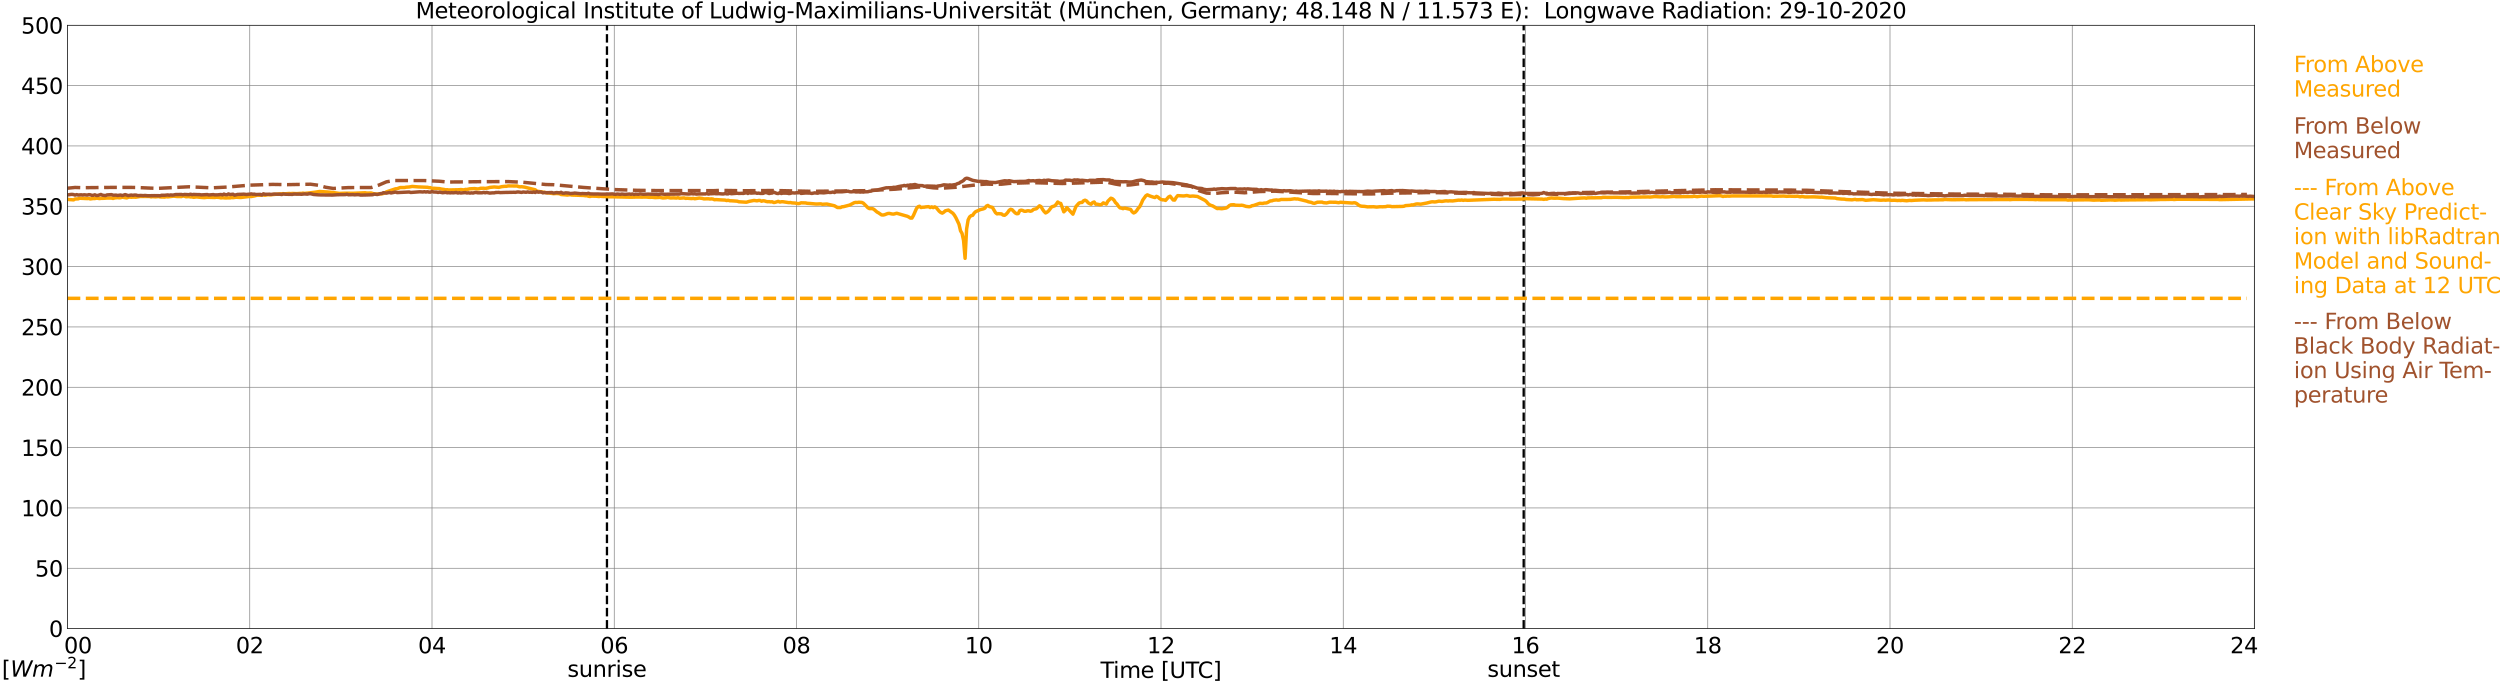 <?xml version="1.0" encoding="utf-8" standalone="no"?>
<!DOCTYPE svg PUBLIC "-//W3C//DTD SVG 1.1//EN"
  "http://www.w3.org/Graphics/SVG/1.1/DTD/svg11.dtd">
<svg xmlns:xlink="http://www.w3.org/1999/xlink" width="1085.4pt" height="296.64pt" viewBox="0 0 1085.4 296.64" xmlns="http://www.w3.org/2000/svg" version="1.1">
 <defs>
  <style type="text/css">*{stroke-linejoin: round; stroke-linecap: butt}</style>
 </defs>
 <g id="figure_1">
  <g id="patch_1">
   <path d="M 0 296.64 
L 1085.4 296.64 
L 1085.4 0 
L 0 0 
z
" style="fill: #ffffff"/>
  </g>
  <g id="axes_1">
   <g id="patch_2">
    <path d="M 29.306 272.909 
L 978.814 272.909 
L 978.814 10.976 
L 29.306 10.976 
z
" style="fill: #ffffff"/>
   </g>
   <g id="patch_3">
    <path d="M 978.814 272.909 
L 978.814 272.909 
L 978.814 10.976 
L 978.814 10.976 
z
" clip-path="url(#p851278717c)" style="fill: #d3d3d3; opacity: 0.25; stroke: #d3d3d3; stroke-linejoin: miter"/>
   </g>
   <g id="matplotlib.axis_1">
    <g id="xtick_1">
     <g id="line2d_1">
      <path d="M 29.306 272.909 
L 29.306 10.976 
" clip-path="url(#p851278717c)" style="fill: none; stroke: #808080; stroke-width: 0.3; stroke-linecap: square"/>
     </g>
     <g id="line2d_2"/>
     <g id="text_1">
      <!--    00 -->
      <g transform="translate(18.733 283.627) scale(0.095 -0.095)">
       <defs>
        <path id="DejaVuSans-20" transform="scale(0.016)"/>
        <path id="DejaVuSans-30" d="M 2034 4250 
Q 1547 4250 1301 3770 
Q 1056 3291 1056 2328 
Q 1056 1369 1301 889 
Q 1547 409 2034 409 
Q 2525 409 2770 889 
Q 3016 1369 3016 2328 
Q 3016 3291 2770 3770 
Q 2525 4250 2034 4250 
z
M 2034 4750 
Q 2819 4750 3233 4129 
Q 3647 3509 3647 2328 
Q 3647 1150 3233 529 
Q 2819 -91 2034 -91 
Q 1250 -91 836 529 
Q 422 1150 422 2328 
Q 422 3509 836 4129 
Q 1250 4750 2034 4750 
z
" transform="scale(0.016)"/>
       </defs>
       <use xlink:href="#DejaVuSans-20"/>
       <use xlink:href="#DejaVuSans-20" transform="translate(31.787 0)"/>
       <use xlink:href="#DejaVuSans-20" transform="translate(63.574 0)"/>
       <use xlink:href="#DejaVuSans-30" transform="translate(95.361 0)"/>
       <use xlink:href="#DejaVuSans-30" transform="translate(158.984 0)"/>
      </g>
     </g>
    </g>
    <g id="xtick_2">
     <g id="line2d_3">
      <path d="M 108.431 272.909 
L 108.431 10.976 
" clip-path="url(#p851278717c)" style="fill: none; stroke: #808080; stroke-width: 0.3; stroke-linecap: square"/>
     </g>
     <g id="line2d_4"/>
     <g id="text_2">
      <!-- 02 -->
      <g transform="translate(102.387 283.627) scale(0.095 -0.095)">
       <defs>
        <path id="DejaVuSans-32" d="M 1228 531 
L 3431 531 
L 3431 0 
L 469 0 
L 469 531 
Q 828 903 1448 1529 
Q 2069 2156 2228 2338 
Q 2531 2678 2651 2914 
Q 2772 3150 2772 3378 
Q 2772 3750 2511 3984 
Q 2250 4219 1831 4219 
Q 1534 4219 1204 4116 
Q 875 4013 500 3803 
L 500 4441 
Q 881 4594 1212 4672 
Q 1544 4750 1819 4750 
Q 2544 4750 2975 4387 
Q 3406 4025 3406 3419 
Q 3406 3131 3298 2873 
Q 3191 2616 2906 2266 
Q 2828 2175 2409 1742 
Q 1991 1309 1228 531 
z
" transform="scale(0.016)"/>
       </defs>
       <use xlink:href="#DejaVuSans-30"/>
       <use xlink:href="#DejaVuSans-32" transform="translate(63.623 0)"/>
      </g>
     </g>
    </g>
    <g id="xtick_3">
     <g id="line2d_5">
      <path d="M 187.557 272.909 
L 187.557 10.976 
" clip-path="url(#p851278717c)" style="fill: none; stroke: #808080; stroke-width: 0.3; stroke-linecap: square"/>
     </g>
     <g id="line2d_6"/>
     <g id="text_3">
      <!-- 04 -->
      <g transform="translate(181.513 283.627) scale(0.095 -0.095)">
       <defs>
        <path id="DejaVuSans-34" d="M 2419 4116 
L 825 1625 
L 2419 1625 
L 2419 4116 
z
M 2253 4666 
L 3047 4666 
L 3047 1625 
L 3713 1625 
L 3713 1100 
L 3047 1100 
L 3047 0 
L 2419 0 
L 2419 1100 
L 313 1100 
L 313 1709 
L 2253 4666 
z
" transform="scale(0.016)"/>
       </defs>
       <use xlink:href="#DejaVuSans-30"/>
       <use xlink:href="#DejaVuSans-34" transform="translate(63.623 0)"/>
      </g>
     </g>
    </g>
    <g id="xtick_4">
     <g id="line2d_7">
      <path d="M 266.683 272.909 
L 266.683 10.976 
" clip-path="url(#p851278717c)" style="fill: none; stroke: #808080; stroke-width: 0.3; stroke-linecap: square"/>
     </g>
     <g id="line2d_8"/>
     <g id="text_4">
      <!-- 06 -->
      <g transform="translate(260.638 283.627) scale(0.095 -0.095)">
       <defs>
        <path id="DejaVuSans-36" d="M 2113 2584 
Q 1688 2584 1439 2293 
Q 1191 2003 1191 1497 
Q 1191 994 1439 701 
Q 1688 409 2113 409 
Q 2538 409 2786 701 
Q 3034 994 3034 1497 
Q 3034 2003 2786 2293 
Q 2538 2584 2113 2584 
z
M 3366 4563 
L 3366 3988 
Q 3128 4100 2886 4159 
Q 2644 4219 2406 4219 
Q 1781 4219 1451 3797 
Q 1122 3375 1075 2522 
Q 1259 2794 1537 2939 
Q 1816 3084 2150 3084 
Q 2853 3084 3261 2657 
Q 3669 2231 3669 1497 
Q 3669 778 3244 343 
Q 2819 -91 2113 -91 
Q 1303 -91 875 529 
Q 447 1150 447 2328 
Q 447 3434 972 4092 
Q 1497 4750 2381 4750 
Q 2619 4750 2861 4703 
Q 3103 4656 3366 4563 
z
" transform="scale(0.016)"/>
       </defs>
       <use xlink:href="#DejaVuSans-30"/>
       <use xlink:href="#DejaVuSans-36" transform="translate(63.623 0)"/>
      </g>
     </g>
    </g>
    <g id="xtick_5">
     <g id="line2d_9">
      <path d="M 345.808 272.909 
L 345.808 10.976 
" clip-path="url(#p851278717c)" style="fill: none; stroke: #808080; stroke-width: 0.3; stroke-linecap: square"/>
     </g>
     <g id="line2d_10"/>
     <g id="text_5">
      <!-- 08 -->
      <g transform="translate(339.764 283.627) scale(0.095 -0.095)">
       <defs>
        <path id="DejaVuSans-38" d="M 2034 2216 
Q 1584 2216 1326 1975 
Q 1069 1734 1069 1313 
Q 1069 891 1326 650 
Q 1584 409 2034 409 
Q 2484 409 2743 651 
Q 3003 894 3003 1313 
Q 3003 1734 2745 1975 
Q 2488 2216 2034 2216 
z
M 1403 2484 
Q 997 2584 770 2862 
Q 544 3141 544 3541 
Q 544 4100 942 4425 
Q 1341 4750 2034 4750 
Q 2731 4750 3128 4425 
Q 3525 4100 3525 3541 
Q 3525 3141 3298 2862 
Q 3072 2584 2669 2484 
Q 3125 2378 3379 2068 
Q 3634 1759 3634 1313 
Q 3634 634 3220 271 
Q 2806 -91 2034 -91 
Q 1263 -91 848 271 
Q 434 634 434 1313 
Q 434 1759 690 2068 
Q 947 2378 1403 2484 
z
M 1172 3481 
Q 1172 3119 1398 2916 
Q 1625 2713 2034 2713 
Q 2441 2713 2670 2916 
Q 2900 3119 2900 3481 
Q 2900 3844 2670 4047 
Q 2441 4250 2034 4250 
Q 1625 4250 1398 4047 
Q 1172 3844 1172 3481 
z
" transform="scale(0.016)"/>
       </defs>
       <use xlink:href="#DejaVuSans-30"/>
       <use xlink:href="#DejaVuSans-38" transform="translate(63.623 0)"/>
      </g>
     </g>
    </g>
    <g id="xtick_6">
     <g id="line2d_11">
      <path d="M 424.934 272.909 
L 424.934 10.976 
" clip-path="url(#p851278717c)" style="fill: none; stroke: #808080; stroke-width: 0.3; stroke-linecap: square"/>
     </g>
     <g id="line2d_12"/>
     <g id="text_6">
      <!-- 10 -->
      <g transform="translate(418.89 283.627) scale(0.095 -0.095)">
       <defs>
        <path id="DejaVuSans-31" d="M 794 531 
L 1825 531 
L 1825 4091 
L 703 3866 
L 703 4441 
L 1819 4666 
L 2450 4666 
L 2450 531 
L 3481 531 
L 3481 0 
L 794 0 
L 794 531 
z
" transform="scale(0.016)"/>
       </defs>
       <use xlink:href="#DejaVuSans-31"/>
       <use xlink:href="#DejaVuSans-30" transform="translate(63.623 0)"/>
      </g>
     </g>
    </g>
    <g id="xtick_7">
     <g id="line2d_13">
      <path d="M 504.06 272.909 
L 504.06 10.976 
" clip-path="url(#p851278717c)" style="fill: none; stroke: #808080; stroke-width: 0.3; stroke-linecap: square"/>
     </g>
     <g id="line2d_14"/>
     <g id="text_7">
      <!-- 12 -->
      <g transform="translate(498.015 283.627) scale(0.095 -0.095)">
       <use xlink:href="#DejaVuSans-31"/>
       <use xlink:href="#DejaVuSans-32" transform="translate(63.623 0)"/>
      </g>
     </g>
    </g>
    <g id="xtick_8">
     <g id="line2d_15">
      <path d="M 583.185 272.909 
L 583.185 10.976 
" clip-path="url(#p851278717c)" style="fill: none; stroke: #808080; stroke-width: 0.3; stroke-linecap: square"/>
     </g>
     <g id="line2d_16"/>
     <g id="text_8">
      <!-- 14 -->
      <g transform="translate(577.141 283.627) scale(0.095 -0.095)">
       <use xlink:href="#DejaVuSans-31"/>
       <use xlink:href="#DejaVuSans-34" transform="translate(63.623 0)"/>
      </g>
     </g>
    </g>
    <g id="xtick_9">
     <g id="line2d_17">
      <path d="M 662.311 272.909 
L 662.311 10.976 
" clip-path="url(#p851278717c)" style="fill: none; stroke: #808080; stroke-width: 0.3; stroke-linecap: square"/>
     </g>
     <g id="line2d_18"/>
     <g id="text_9">
      <!-- 16 -->
      <g transform="translate(656.267 283.627) scale(0.095 -0.095)">
       <use xlink:href="#DejaVuSans-31"/>
       <use xlink:href="#DejaVuSans-36" transform="translate(63.623 0)"/>
      </g>
     </g>
    </g>
    <g id="xtick_10">
     <g id="line2d_19">
      <path d="M 741.437 272.909 
L 741.437 10.976 
" clip-path="url(#p851278717c)" style="fill: none; stroke: #808080; stroke-width: 0.3; stroke-linecap: square"/>
     </g>
     <g id="line2d_20"/>
     <g id="text_10">
      <!-- 18 -->
      <g transform="translate(735.392 283.627) scale(0.095 -0.095)">
       <use xlink:href="#DejaVuSans-31"/>
       <use xlink:href="#DejaVuSans-38" transform="translate(63.623 0)"/>
      </g>
     </g>
    </g>
    <g id="xtick_11">
     <g id="line2d_21">
      <path d="M 820.562 272.909 
L 820.562 10.976 
" clip-path="url(#p851278717c)" style="fill: none; stroke: #808080; stroke-width: 0.3; stroke-linecap: square"/>
     </g>
     <g id="line2d_22"/>
     <g id="text_11">
      <!-- 20 -->
      <g transform="translate(814.518 283.627) scale(0.095 -0.095)">
       <use xlink:href="#DejaVuSans-32"/>
       <use xlink:href="#DejaVuSans-30" transform="translate(63.623 0)"/>
      </g>
     </g>
    </g>
    <g id="xtick_12">
     <g id="line2d_23">
      <path d="M 899.688 272.909 
L 899.688 10.976 
" clip-path="url(#p851278717c)" style="fill: none; stroke: #808080; stroke-width: 0.3; stroke-linecap: square"/>
     </g>
     <g id="line2d_24"/>
     <g id="text_12">
      <!-- 22 -->
      <g transform="translate(893.644 283.627) scale(0.095 -0.095)">
       <use xlink:href="#DejaVuSans-32"/>
       <use xlink:href="#DejaVuSans-32" transform="translate(63.623 0)"/>
      </g>
     </g>
    </g>
    <g id="xtick_13">
     <g id="line2d_25">
      <path d="M 978.814 272.909 
L 978.814 10.976 
" clip-path="url(#p851278717c)" style="fill: none; stroke: #808080; stroke-width: 0.3; stroke-linecap: square"/>
     </g>
     <g id="line2d_26"/>
     <g id="text_13">
      <!-- 24    -->
      <g transform="translate(968.241 283.627) scale(0.095 -0.095)">
       <use xlink:href="#DejaVuSans-32"/>
       <use xlink:href="#DejaVuSans-34" transform="translate(63.623 0)"/>
       <use xlink:href="#DejaVuSans-20" transform="translate(127.246 0)"/>
       <use xlink:href="#DejaVuSans-20" transform="translate(159.033 0)"/>
       <use xlink:href="#DejaVuSans-20" transform="translate(190.82 0)"/>
      </g>
     </g>
    </g>
    <g id="text_14">
     <!-- Time [UTC] -->
     <g transform="translate(477.806 294.322) scale(0.095 -0.095)">
      <defs>
       <path id="DejaVuSans-54" d="M -19 4666 
L 3928 4666 
L 3928 4134 
L 2272 4134 
L 2272 0 
L 1638 0 
L 1638 4134 
L -19 4134 
L -19 4666 
z
" transform="scale(0.016)"/>
       <path id="DejaVuSans-69" d="M 603 3500 
L 1178 3500 
L 1178 0 
L 603 0 
L 603 3500 
z
M 603 4863 
L 1178 4863 
L 1178 4134 
L 603 4134 
L 603 4863 
z
" transform="scale(0.016)"/>
       <path id="DejaVuSans-6d" d="M 3328 2828 
Q 3544 3216 3844 3400 
Q 4144 3584 4550 3584 
Q 5097 3584 5394 3201 
Q 5691 2819 5691 2113 
L 5691 0 
L 5113 0 
L 5113 2094 
Q 5113 2597 4934 2840 
Q 4756 3084 4391 3084 
Q 3944 3084 3684 2787 
Q 3425 2491 3425 1978 
L 3425 0 
L 2847 0 
L 2847 2094 
Q 2847 2600 2669 2842 
Q 2491 3084 2119 3084 
Q 1678 3084 1418 2786 
Q 1159 2488 1159 1978 
L 1159 0 
L 581 0 
L 581 3500 
L 1159 3500 
L 1159 2956 
Q 1356 3278 1631 3431 
Q 1906 3584 2284 3584 
Q 2666 3584 2933 3390 
Q 3200 3197 3328 2828 
z
" transform="scale(0.016)"/>
       <path id="DejaVuSans-65" d="M 3597 1894 
L 3597 1613 
L 953 1613 
Q 991 1019 1311 708 
Q 1631 397 2203 397 
Q 2534 397 2845 478 
Q 3156 559 3463 722 
L 3463 178 
Q 3153 47 2828 -22 
Q 2503 -91 2169 -91 
Q 1331 -91 842 396 
Q 353 884 353 1716 
Q 353 2575 817 3079 
Q 1281 3584 2069 3584 
Q 2775 3584 3186 3129 
Q 3597 2675 3597 1894 
z
M 3022 2063 
Q 3016 2534 2758 2815 
Q 2500 3097 2075 3097 
Q 1594 3097 1305 2825 
Q 1016 2553 972 2059 
L 3022 2063 
z
" transform="scale(0.016)"/>
       <path id="DejaVuSans-5b" d="M 550 4863 
L 1875 4863 
L 1875 4416 
L 1125 4416 
L 1125 -397 
L 1875 -397 
L 1875 -844 
L 550 -844 
L 550 4863 
z
" transform="scale(0.016)"/>
       <path id="DejaVuSans-55" d="M 556 4666 
L 1191 4666 
L 1191 1831 
Q 1191 1081 1462 751 
Q 1734 422 2344 422 
Q 2950 422 3222 751 
Q 3494 1081 3494 1831 
L 3494 4666 
L 4128 4666 
L 4128 1753 
Q 4128 841 3676 375 
Q 3225 -91 2344 -91 
Q 1459 -91 1007 375 
Q 556 841 556 1753 
L 556 4666 
z
" transform="scale(0.016)"/>
       <path id="DejaVuSans-43" d="M 4122 4306 
L 4122 3641 
Q 3803 3938 3442 4084 
Q 3081 4231 2675 4231 
Q 1875 4231 1450 3742 
Q 1025 3253 1025 2328 
Q 1025 1406 1450 917 
Q 1875 428 2675 428 
Q 3081 428 3442 575 
Q 3803 722 4122 1019 
L 4122 359 
Q 3791 134 3420 21 
Q 3050 -91 2638 -91 
Q 1578 -91 968 557 
Q 359 1206 359 2328 
Q 359 3453 968 4101 
Q 1578 4750 2638 4750 
Q 3056 4750 3426 4639 
Q 3797 4528 4122 4306 
z
" transform="scale(0.016)"/>
       <path id="DejaVuSans-5d" d="M 1947 4863 
L 1947 -844 
L 622 -844 
L 622 -397 
L 1369 -397 
L 1369 4416 
L 622 4416 
L 622 4863 
L 1947 4863 
z
" transform="scale(0.016)"/>
      </defs>
      <use xlink:href="#DejaVuSans-54"/>
      <use xlink:href="#DejaVuSans-69" transform="translate(57.959 0)"/>
      <use xlink:href="#DejaVuSans-6d" transform="translate(85.742 0)"/>
      <use xlink:href="#DejaVuSans-65" transform="translate(183.154 0)"/>
      <use xlink:href="#DejaVuSans-20" transform="translate(244.678 0)"/>
      <use xlink:href="#DejaVuSans-5b" transform="translate(276.465 0)"/>
      <use xlink:href="#DejaVuSans-55" transform="translate(315.479 0)"/>
      <use xlink:href="#DejaVuSans-54" transform="translate(388.672 0)"/>
      <use xlink:href="#DejaVuSans-43" transform="translate(443.881 0)"/>
      <use xlink:href="#DejaVuSans-5d" transform="translate(513.705 0)"/>
     </g>
    </g>
   </g>
   <g id="matplotlib.axis_2">
    <g id="ytick_1">
     <g id="line2d_27">
      <path d="M 29.306 272.909 
L 978.814 272.909 
" clip-path="url(#p851278717c)" style="fill: none; stroke: #808080; stroke-width: 0.3; stroke-linecap: square"/>
     </g>
     <g id="line2d_28"/>
     <g id="text_15">
      <!-- 0 -->
      <g transform="translate(21.261 276.518) scale(0.095 -0.095)">
       <use xlink:href="#DejaVuSans-30"/>
      </g>
     </g>
    </g>
    <g id="ytick_2">
     <g id="line2d_29">
      <path d="M 29.306 246.715 
L 978.814 246.715 
" clip-path="url(#p851278717c)" style="fill: none; stroke: #808080; stroke-width: 0.3; stroke-linecap: square"/>
     </g>
     <g id="line2d_30"/>
     <g id="text_16">
      <!-- 50 -->
      <g transform="translate(15.217 250.325) scale(0.095 -0.095)">
       <defs>
        <path id="DejaVuSans-35" d="M 691 4666 
L 3169 4666 
L 3169 4134 
L 1269 4134 
L 1269 2991 
Q 1406 3038 1543 3061 
Q 1681 3084 1819 3084 
Q 2600 3084 3056 2656 
Q 3513 2228 3513 1497 
Q 3513 744 3044 326 
Q 2575 -91 1722 -91 
Q 1428 -91 1123 -41 
Q 819 9 494 109 
L 494 744 
Q 775 591 1075 516 
Q 1375 441 1709 441 
Q 2250 441 2565 725 
Q 2881 1009 2881 1497 
Q 2881 1984 2565 2268 
Q 2250 2553 1709 2553 
Q 1456 2553 1204 2497 
Q 953 2441 691 2322 
L 691 4666 
z
" transform="scale(0.016)"/>
       </defs>
       <use xlink:href="#DejaVuSans-35"/>
       <use xlink:href="#DejaVuSans-30" transform="translate(63.623 0)"/>
      </g>
     </g>
    </g>
    <g id="ytick_3">
     <g id="line2d_31">
      <path d="M 29.306 220.522 
L 978.814 220.522 
" clip-path="url(#p851278717c)" style="fill: none; stroke: #808080; stroke-width: 0.3; stroke-linecap: square"/>
     </g>
     <g id="line2d_32"/>
     <g id="text_17">
      <!-- 100 -->
      <g transform="translate(9.173 224.131) scale(0.095 -0.095)">
       <use xlink:href="#DejaVuSans-31"/>
       <use xlink:href="#DejaVuSans-30" transform="translate(63.623 0)"/>
       <use xlink:href="#DejaVuSans-30" transform="translate(127.246 0)"/>
      </g>
     </g>
    </g>
    <g id="ytick_4">
     <g id="line2d_33">
      <path d="M 29.306 194.329 
L 978.814 194.329 
" clip-path="url(#p851278717c)" style="fill: none; stroke: #808080; stroke-width: 0.3; stroke-linecap: square"/>
     </g>
     <g id="line2d_34"/>
     <g id="text_18">
      <!-- 150 -->
      <g transform="translate(9.173 197.938) scale(0.095 -0.095)">
       <use xlink:href="#DejaVuSans-31"/>
       <use xlink:href="#DejaVuSans-35" transform="translate(63.623 0)"/>
       <use xlink:href="#DejaVuSans-30" transform="translate(127.246 0)"/>
      </g>
     </g>
    </g>
    <g id="ytick_5">
     <g id="line2d_35">
      <path d="M 29.306 168.136 
L 978.814 168.136 
" clip-path="url(#p851278717c)" style="fill: none; stroke: #808080; stroke-width: 0.3; stroke-linecap: square"/>
     </g>
     <g id="line2d_36"/>
     <g id="text_19">
      <!-- 200 -->
      <g transform="translate(9.173 171.745) scale(0.095 -0.095)">
       <use xlink:href="#DejaVuSans-32"/>
       <use xlink:href="#DejaVuSans-30" transform="translate(63.623 0)"/>
       <use xlink:href="#DejaVuSans-30" transform="translate(127.246 0)"/>
      </g>
     </g>
    </g>
    <g id="ytick_6">
     <g id="line2d_37">
      <path d="M 29.306 141.942 
L 978.814 141.942 
" clip-path="url(#p851278717c)" style="fill: none; stroke: #808080; stroke-width: 0.3; stroke-linecap: square"/>
     </g>
     <g id="line2d_38"/>
     <g id="text_20">
      <!-- 250 -->
      <g transform="translate(9.173 145.551) scale(0.095 -0.095)">
       <use xlink:href="#DejaVuSans-32"/>
       <use xlink:href="#DejaVuSans-35" transform="translate(63.623 0)"/>
       <use xlink:href="#DejaVuSans-30" transform="translate(127.246 0)"/>
      </g>
     </g>
    </g>
    <g id="ytick_7">
     <g id="line2d_39">
      <path d="M 29.306 115.749 
L 978.814 115.749 
" clip-path="url(#p851278717c)" style="fill: none; stroke: #808080; stroke-width: 0.3; stroke-linecap: square"/>
     </g>
     <g id="line2d_40"/>
     <g id="text_21">
      <!-- 300 -->
      <g transform="translate(9.173 119.358) scale(0.095 -0.095)">
       <defs>
        <path id="DejaVuSans-33" d="M 2597 2516 
Q 3050 2419 3304 2112 
Q 3559 1806 3559 1356 
Q 3559 666 3084 287 
Q 2609 -91 1734 -91 
Q 1441 -91 1130 -33 
Q 819 25 488 141 
L 488 750 
Q 750 597 1062 519 
Q 1375 441 1716 441 
Q 2309 441 2620 675 
Q 2931 909 2931 1356 
Q 2931 1769 2642 2001 
Q 2353 2234 1838 2234 
L 1294 2234 
L 1294 2753 
L 1863 2753 
Q 2328 2753 2575 2939 
Q 2822 3125 2822 3475 
Q 2822 3834 2567 4026 
Q 2313 4219 1838 4219 
Q 1578 4219 1281 4162 
Q 984 4106 628 3988 
L 628 4550 
Q 988 4650 1302 4700 
Q 1616 4750 1894 4750 
Q 2613 4750 3031 4423 
Q 3450 4097 3450 3541 
Q 3450 3153 3228 2886 
Q 3006 2619 2597 2516 
z
" transform="scale(0.016)"/>
       </defs>
       <use xlink:href="#DejaVuSans-33"/>
       <use xlink:href="#DejaVuSans-30" transform="translate(63.623 0)"/>
       <use xlink:href="#DejaVuSans-30" transform="translate(127.246 0)"/>
      </g>
     </g>
    </g>
    <g id="ytick_8">
     <g id="line2d_41">
      <path d="M 29.306 89.556 
L 978.814 89.556 
" clip-path="url(#p851278717c)" style="fill: none; stroke: #808080; stroke-width: 0.3; stroke-linecap: square"/>
     </g>
     <g id="line2d_42"/>
     <g id="text_22">
      <!-- 350 -->
      <g transform="translate(9.173 93.165) scale(0.095 -0.095)">
       <use xlink:href="#DejaVuSans-33"/>
       <use xlink:href="#DejaVuSans-35" transform="translate(63.623 0)"/>
       <use xlink:href="#DejaVuSans-30" transform="translate(127.246 0)"/>
      </g>
     </g>
    </g>
    <g id="ytick_9">
     <g id="line2d_43">
      <path d="M 29.306 63.362 
L 978.814 63.362 
" clip-path="url(#p851278717c)" style="fill: none; stroke: #808080; stroke-width: 0.3; stroke-linecap: square"/>
     </g>
     <g id="line2d_44"/>
     <g id="text_23">
      <!-- 400 -->
      <g transform="translate(9.173 66.972) scale(0.095 -0.095)">
       <use xlink:href="#DejaVuSans-34"/>
       <use xlink:href="#DejaVuSans-30" transform="translate(63.623 0)"/>
       <use xlink:href="#DejaVuSans-30" transform="translate(127.246 0)"/>
      </g>
     </g>
    </g>
    <g id="ytick_10">
     <g id="line2d_45">
      <path d="M 29.306 37.169 
L 978.814 37.169 
" clip-path="url(#p851278717c)" style="fill: none; stroke: #808080; stroke-width: 0.3; stroke-linecap: square"/>
     </g>
     <g id="line2d_46"/>
     <g id="text_24">
      <!-- 450 -->
      <g transform="translate(9.173 40.778) scale(0.095 -0.095)">
       <use xlink:href="#DejaVuSans-34"/>
       <use xlink:href="#DejaVuSans-35" transform="translate(63.623 0)"/>
       <use xlink:href="#DejaVuSans-30" transform="translate(127.246 0)"/>
      </g>
     </g>
    </g>
    <g id="ytick_11">
     <g id="line2d_47">
      <path d="M 29.306 10.976 
L 978.814 10.976 
" clip-path="url(#p851278717c)" style="fill: none; stroke: #808080; stroke-width: 0.3; stroke-linecap: square"/>
     </g>
     <g id="line2d_48"/>
     <g id="text_25">
      <!-- 500 -->
      <g transform="translate(9.173 14.585) scale(0.095 -0.095)">
       <use xlink:href="#DejaVuSans-35"/>
       <use xlink:href="#DejaVuSans-30" transform="translate(63.623 0)"/>
       <use xlink:href="#DejaVuSans-30" transform="translate(127.246 0)"/>
      </g>
     </g>
    </g>
   </g>
   <g id="line2d_49">
    <path d="M 263.518 272.909 
L 263.518 10.976 
" clip-path="url(#p851278717c)" style="fill: none; stroke-dasharray: 3.7,1.6; stroke-dashoffset: 0; stroke: #000000"/>
   </g>
   <g id="line2d_50">
    <path d="M 661.52 272.909 
L 661.52 10.976 
" clip-path="url(#p851278717c)" style="fill: none; stroke-dasharray: 3.7,1.6; stroke-dashoffset: 0; stroke: #000000"/>
   </g>
   <g id="line2d_51">
    <path d="M 29.306 86.444 
L 29.965 86.643 
L 31.284 86.722 
L 31.943 86.795 
L 32.603 86.391 
L 33.921 86.339 
L 34.581 86.067 
L 37.878 86.219 
L 38.537 86.166 
L 39.197 86.371 
L 40.515 86.182 
L 41.175 86.198 
L 41.834 86.051 
L 42.493 86.077 
L 43.153 86.219 
L 43.812 86.119 
L 45.131 86.093 
L 46.45 85.988 
L 48.428 85.999 
L 49.087 86.166 
L 49.747 85.936 
L 51.065 85.799 
L 51.725 85.894 
L 52.384 85.836 
L 53.043 85.606 
L 55.022 85.93 
L 55.681 85.674 
L 56.34 85.543 
L 57 85.653 
L 57.659 85.574 
L 58.978 85.616 
L 60.956 85.286 
L 62.934 85.312 
L 64.253 85.307 
L 64.912 85.286 
L 65.572 85.485 
L 66.231 85.38 
L 67.55 85.469 
L 68.869 85.328 
L 69.528 85.506 
L 71.506 85.564 
L 72.166 85.391 
L 72.825 85.48 
L 75.462 85.16 
L 76.781 85.318 
L 78.759 85.349 
L 79.419 85.077 
L 80.078 85.187 
L 80.737 85.428 
L 82.056 85.359 
L 82.716 85.506 
L 83.375 85.49 
L 84.034 85.674 
L 85.353 85.506 
L 86.672 85.653 
L 88.65 85.81 
L 89.969 85.658 
L 93.266 85.752 
L 93.925 85.632 
L 95.244 85.731 
L 95.903 85.92 
L 96.563 85.831 
L 97.881 85.946 
L 99.2 85.894 
L 99.86 85.92 
L 100.519 85.768 
L 101.178 85.826 
L 102.497 85.632 
L 104.475 85.752 
L 107.772 85.354 
L 108.431 85.276 
L 109.091 85.323 
L 110.41 85.077 
L 111.728 84.715 
L 113.047 84.788 
L 113.707 84.547 
L 115.025 84.778 
L 116.344 84.526 
L 117.003 84.605 
L 122.938 84.065 
L 123.597 84.144 
L 125.575 83.997 
L 126.235 84.071 
L 126.894 83.987 
L 128.872 84.06 
L 130.191 83.966 
L 130.85 83.982 
L 131.51 83.845 
L 132.169 83.961 
L 134.147 83.767 
L 136.785 83.442 
L 138.763 83.133 
L 142.06 83.343 
L 143.379 83.463 
L 144.697 83.589 
L 146.016 83.783 
L 147.335 83.971 
L 149.972 83.866 
L 153.269 83.908 
L 156.566 83.777 
L 157.885 83.72 
L 158.544 83.688 
L 159.204 83.814 
L 161.182 83.798 
L 162.501 84.196 
L 163.819 84.233 
L 165.798 84.134 
L 166.457 84.018 
L 167.116 83.735 
L 167.776 83.301 
L 171.732 81.965 
L 172.391 81.939 
L 173.71 81.43 
L 175.688 81.409 
L 176.348 81.268 
L 177.666 81.184 
L 178.985 80.943 
L 180.304 81.043 
L 181.623 81.153 
L 185.579 81.31 
L 186.238 81.457 
L 186.898 81.478 
L 187.557 81.802 
L 188.216 81.719 
L 189.535 81.818 
L 190.854 81.891 
L 191.513 82.059 
L 192.832 82.253 
L 193.492 82.431 
L 194.151 82.363 
L 194.81 82.478 
L 199.426 82.373 
L 200.085 82.29 
L 201.404 82.442 
L 202.063 82.237 
L 202.723 82.248 
L 204.042 81.97 
L 205.36 81.912 
L 206.02 81.87 
L 207.339 82.033 
L 207.998 81.954 
L 208.657 81.74 
L 209.976 81.719 
L 210.635 81.818 
L 211.954 81.577 
L 212.614 81.368 
L 214.592 81.174 
L 216.57 81.347 
L 217.889 81.032 
L 219.207 80.886 
L 219.867 80.896 
L 220.526 80.734 
L 224.482 80.749 
L 225.142 81.011 
L 225.801 81.121 
L 226.461 81.064 
L 227.779 81.247 
L 232.395 82.4 
L 233.054 82.976 
L 237.011 83.62 
L 237.67 83.777 
L 238.329 83.772 
L 240.308 84.092 
L 241.626 84.008 
L 242.945 84.102 
L 243.604 84.458 
L 245.583 84.605 
L 246.242 84.694 
L 247.561 84.521 
L 248.22 84.689 
L 251.517 84.799 
L 253.495 84.872 
L 254.155 84.993 
L 254.814 84.967 
L 255.473 85.197 
L 256.133 85.302 
L 256.792 85.15 
L 258.77 85.192 
L 260.089 85.328 
L 260.748 85.202 
L 261.408 85.307 
L 262.726 85.338 
L 264.045 85.422 
L 266.683 85.464 
L 273.936 85.632 
L 276.573 85.548 
L 278.552 85.585 
L 280.53 85.553 
L 281.849 85.679 
L 283.167 85.653 
L 284.486 85.799 
L 286.464 85.7 
L 287.783 85.951 
L 289.102 85.868 
L 289.761 85.684 
L 291.08 85.951 
L 292.399 85.904 
L 293.717 85.988 
L 294.377 85.831 
L 295.036 86.067 
L 297.014 85.925 
L 297.674 86.14 
L 298.333 86.067 
L 300.311 86.219 
L 300.971 86.109 
L 301.63 86.287 
L 303.608 85.983 
L 304.927 86.15 
L 305.586 86.35 
L 306.905 86.313 
L 307.564 86.297 
L 308.224 86.412 
L 308.883 86.344 
L 309.543 86.423 
L 310.202 86.722 
L 310.861 86.648 
L 312.839 86.774 
L 314.818 86.879 
L 315.477 87.078 
L 316.136 86.931 
L 316.796 87.156 
L 318.114 87.209 
L 320.093 87.355 
L 320.752 87.591 
L 324.049 87.801 
L 325.368 87.403 
L 327.346 87.025 
L 328.665 87.193 
L 329.324 87.046 
L 329.983 87.025 
L 330.643 87.376 
L 331.302 87.151 
L 331.961 87.235 
L 332.621 87.471 
L 333.28 87.581 
L 333.94 87.554 
L 334.599 87.659 
L 335.258 87.586 
L 335.918 87.937 
L 336.577 87.827 
L 337.896 87.423 
L 338.555 87.743 
L 339.215 87.596 
L 339.874 87.581 
L 342.512 87.984 
L 343.171 87.926 
L 343.83 88.084 
L 345.149 88.157 
L 346.468 88.403 
L 347.127 88.325 
L 347.787 88.052 
L 349.765 88.105 
L 350.424 88.267 
L 351.743 88.345 
L 354.38 88.581 
L 356.359 88.497 
L 357.018 88.686 
L 358.996 88.576 
L 362.293 89.346 
L 363.612 90.111 
L 364.93 90.106 
L 365.59 89.776 
L 366.249 89.723 
L 368.887 89.032 
L 370.865 88.005 
L 371.524 87.869 
L 372.184 87.921 
L 372.843 87.801 
L 374.162 87.89 
L 374.821 88.194 
L 376.14 89.498 
L 376.799 90.2 
L 377.459 90.567 
L 378.777 90.567 
L 379.437 90.907 
L 380.756 92.049 
L 381.415 92.4 
L 382.734 93.306 
L 383.393 93.354 
L 384.053 93.223 
L 385.371 92.72 
L 386.031 92.636 
L 387.349 92.919 
L 388.009 92.94 
L 389.328 92.589 
L 393.943 93.904 
L 394.603 94.234 
L 395.262 94.69 
L 395.921 94.69 
L 396.581 93.537 
L 397.899 90.53 
L 398.559 89.77 
L 399.218 89.545 
L 399.878 90.106 
L 400.537 89.975 
L 401.196 89.964 
L 401.856 89.833 
L 403.175 89.708 
L 403.834 90.106 
L 404.493 89.812 
L 405.153 90.137 
L 405.812 89.807 
L 406.471 90.148 
L 407.79 91.74 
L 408.45 92.264 
L 409.109 92.536 
L 409.768 92.117 
L 410.428 91.52 
L 411.746 91.195 
L 413.725 92.61 
L 414.384 93.453 
L 415.043 94.59 
L 416.362 97.382 
L 417.022 100.201 
L 417.681 101.343 
L 418.34 104.428 
L 419 112.155 
L 419.659 99.457 
L 420.318 95.486 
L 420.978 94.166 
L 421.637 93.642 
L 422.297 93.479 
L 422.956 92.5 
L 423.615 91.882 
L 425.593 91.007 
L 426.912 90.687 
L 427.572 90.404 
L 428.231 89.482 
L 428.89 89.184 
L 429.55 89.697 
L 430.869 90.048 
L 432.187 92.301 
L 432.847 92.851 
L 433.506 92.767 
L 434.825 92.861 
L 435.484 93.375 
L 436.144 93.474 
L 436.803 93.018 
L 437.462 92.29 
L 438.122 91.321 
L 438.781 90.865 
L 439.44 91.064 
L 440.759 92.442 
L 441.419 92.809 
L 442.078 92.725 
L 442.737 91.431 
L 443.397 91.227 
L 444.056 91.394 
L 444.716 91.735 
L 445.375 91.735 
L 446.034 91.515 
L 446.694 91.515 
L 447.353 91.719 
L 448.012 91.525 
L 448.672 90.928 
L 449.991 90.614 
L 451.309 89.351 
L 451.969 89.702 
L 452.628 90.86 
L 453.287 91.777 
L 453.947 92.442 
L 454.606 92.107 
L 455.266 91.567 
L 456.584 89.823 
L 457.903 89.378 
L 458.563 88.691 
L 459.222 87.706 
L 459.881 88.183 
L 460.541 88.33 
L 461.859 91.971 
L 462.519 91.347 
L 463.178 90.127 
L 465.816 92.987 
L 467.134 89.66 
L 468.453 88.178 
L 469.113 87.932 
L 469.772 87.9 
L 470.431 87.177 
L 471.091 86.915 
L 471.75 87.235 
L 472.409 88.026 
L 473.069 88.419 
L 473.728 88.67 
L 474.388 87.947 
L 475.047 87.701 
L 475.706 88.655 
L 476.366 88.639 
L 477.685 88.922 
L 478.344 88.712 
L 479.003 88.073 
L 480.322 88.607 
L 480.981 87.355 
L 482.3 86.051 
L 482.96 86.276 
L 483.619 86.852 
L 484.278 87.937 
L 484.938 88.55 
L 485.597 89.545 
L 486.256 90.258 
L 486.916 90.362 
L 487.575 90.588 
L 488.235 90.32 
L 490.872 90.928 
L 491.532 91.923 
L 492.191 92.453 
L 492.85 92.149 
L 493.51 91.436 
L 494.169 90.436 
L 494.828 89.718 
L 495.488 88.408 
L 496.147 86.847 
L 497.466 85.008 
L 498.125 84.6 
L 499.444 85.16 
L 500.763 85.595 
L 501.422 85.758 
L 502.082 85.244 
L 502.741 85.553 
L 503.4 86.171 
L 504.06 86.58 
L 504.719 86.763 
L 505.379 86.779 
L 506.038 87.004 
L 507.357 85.517 
L 508.016 85.181 
L 509.335 86.821 
L 509.994 86.868 
L 510.654 85.7 
L 511.313 84.93 
L 513.291 85.05 
L 513.95 85.082 
L 515.269 84.883 
L 516.588 85.208 
L 517.907 85.108 
L 519.885 85.302 
L 523.182 87.015 
L 523.841 87.57 
L 524.501 88.403 
L 525.16 88.896 
L 525.819 89.205 
L 526.479 89.388 
L 528.457 90.572 
L 529.116 90.493 
L 530.435 90.619 
L 531.754 90.415 
L 532.413 90.294 
L 533.073 89.87 
L 533.732 89.252 
L 534.391 88.937 
L 535.71 88.869 
L 536.369 89.089 
L 538.348 89.152 
L 539.007 89.089 
L 539.666 89.184 
L 540.985 89.608 
L 542.304 89.765 
L 542.963 89.639 
L 543.623 89.294 
L 544.282 89.215 
L 546.919 88.267 
L 548.238 88.33 
L 548.898 88.152 
L 549.557 88.152 
L 550.216 87.979 
L 551.535 87.23 
L 552.195 87.203 
L 552.854 86.947 
L 554.173 86.79 
L 554.832 86.894 
L 555.491 86.842 
L 556.151 86.606 
L 558.129 86.601 
L 560.107 86.575 
L 562.085 86.302 
L 562.745 86.397 
L 563.404 86.376 
L 567.36 87.34 
L 568.02 87.612 
L 569.338 87.869 
L 569.998 88.167 
L 570.657 88.293 
L 571.976 87.785 
L 573.954 87.748 
L 574.613 87.994 
L 575.932 88.105 
L 577.251 87.79 
L 579.889 87.816 
L 581.207 88.021 
L 581.867 87.806 
L 587.142 88.152 
L 587.801 88.026 
L 588.46 88.094 
L 589.12 88.44 
L 589.779 88.985 
L 590.439 89.362 
L 591.098 89.524 
L 592.417 89.598 
L 593.736 89.807 
L 596.373 89.76 
L 597.692 89.912 
L 599.011 89.765 
L 600.329 89.776 
L 601.648 89.713 
L 602.307 89.519 
L 603.626 89.566 
L 604.286 89.718 
L 608.901 89.618 
L 609.561 89.54 
L 610.22 89.273 
L 612.198 89.137 
L 612.858 88.943 
L 613.517 88.969 
L 614.836 88.576 
L 615.495 88.529 
L 616.814 88.639 
L 619.451 88.146 
L 621.429 87.649 
L 622.089 87.607 
L 622.748 87.685 
L 623.408 87.633 
L 624.726 87.329 
L 626.045 87.45 
L 627.364 87.235 
L 628.023 87.188 
L 628.683 87.266 
L 629.342 87.188 
L 630.661 87.24 
L 633.298 86.884 
L 633.958 86.942 
L 634.617 86.832 
L 635.276 86.994 
L 635.936 86.868 
L 637.255 86.968 
L 648.464 86.512 
L 651.102 86.564 
L 652.42 86.423 
L 657.695 86.46 
L 661.652 86.397 
L 662.311 86.271 
L 669.564 86.439 
L 670.224 86.564 
L 670.883 86.428 
L 671.542 86.481 
L 672.202 86.187 
L 673.521 85.951 
L 674.839 86.067 
L 676.158 86.014 
L 677.477 86.109 
L 678.796 86.224 
L 681.433 86.334 
L 686.708 85.972 
L 688.027 85.93 
L 688.686 86.061 
L 689.346 85.904 
L 695.28 85.836 
L 695.939 85.663 
L 698.577 85.71 
L 701.874 85.669 
L 705.171 85.784 
L 706.49 85.747 
L 707.149 85.784 
L 707.808 85.616 
L 709.786 85.585 
L 715.721 85.506 
L 716.38 85.564 
L 718.358 85.354 
L 719.677 85.412 
L 720.996 85.49 
L 721.655 85.391 
L 722.974 85.506 
L 724.293 85.464 
L 726.271 85.307 
L 726.93 85.255 
L 727.59 85.396 
L 734.843 85.333 
L 735.502 85.192 
L 736.821 85.386 
L 738.799 85.129 
L 739.459 85.223 
L 742.756 85.124 
L 746.712 84.967 
L 747.371 85.071 
L 748.031 85.312 
L 748.69 85.155 
L 749.349 85.187 
L 750.009 85.103 
L 750.668 85.166 
L 751.987 85.061 
L 769.131 85.077 
L 769.79 85.218 
L 774.406 85.124 
L 775.725 85.234 
L 777.043 85.176 
L 778.362 85.223 
L 779.681 85.249 
L 780.34 85.16 
L 781.659 85.449 
L 782.318 85.276 
L 783.637 85.501 
L 787.593 85.475 
L 788.912 85.532 
L 790.231 85.621 
L 790.89 85.585 
L 792.868 85.831 
L 796.825 85.993 
L 797.484 86.224 
L 799.462 86.428 
L 800.781 86.465 
L 801.44 86.611 
L 804.078 86.758 
L 805.397 86.559 
L 806.056 86.737 
L 808.694 86.653 
L 810.012 86.962 
L 811.331 86.863 
L 813.309 86.706 
L 816.606 86.936 
L 817.925 86.842 
L 818.584 86.921 
L 819.903 86.811 
L 821.222 86.983 
L 822.541 86.936 
L 823.859 87.062 
L 824.519 86.999 
L 825.178 87.083 
L 825.837 86.973 
L 827.816 87.162 
L 829.134 86.989 
L 829.794 87.062 
L 831.112 86.947 
L 835.069 86.779 
L 836.388 86.858 
L 838.366 86.832 
L 839.684 86.784 
L 843.641 86.742 
L 844.3 86.606 
L 847.597 86.732 
L 850.894 86.68 
L 852.872 86.632 
L 853.531 86.748 
L 855.51 86.69 
L 871.994 86.617 
L 872.653 86.69 
L 873.972 86.564 
L 882.544 86.596 
L 883.863 86.701 
L 884.522 86.591 
L 885.182 86.69 
L 886.5 86.732 
L 893.094 86.727 
L 897.051 86.727 
L 897.71 86.863 
L 900.347 86.805 
L 906.941 86.742 
L 908.919 86.905 
L 910.238 86.847 
L 911.557 86.811 
L 912.216 86.957 
L 916.173 86.811 
L 917.491 86.847 
L 918.151 86.931 
L 920.129 86.779 
L 920.788 86.863 
L 923.426 86.8 
L 931.338 86.727 
L 931.998 86.648 
L 932.657 86.727 
L 933.976 86.742 
L 935.295 86.706 
L 937.932 86.611 
L 939.91 86.601 
L 943.207 86.533 
L 943.867 86.627 
L 945.185 86.512 
L 962.989 86.575 
L 963.648 86.674 
L 978.154 86.371 
L 978.154 86.371 
" clip-path="url(#p851278717c)" style="fill: none; stroke: #ffa500; stroke-width: 1.5; stroke-linecap: square"/>
   </g>
   <g id="line2d_52">
    <path d="M 29.306 84.642 
L 30.625 84.432 
L 31.284 84.384 
L 31.943 84.484 
L 32.603 84.717 
L 33.262 84.486 
L 33.921 84.67 
L 35.24 84.571 
L 35.9 84.676 
L 36.559 84.564 
L 37.878 84.712 
L 38.537 84.501 
L 39.197 84.572 
L 39.856 84.805 
L 40.515 84.784 
L 41.175 84.566 
L 41.834 84.87 
L 42.493 84.855 
L 43.812 84.426 
L 44.472 84.751 
L 45.79 84.921 
L 46.45 84.618 
L 48.428 84.492 
L 49.087 84.761 
L 50.406 84.712 
L 51.065 84.854 
L 52.384 84.665 
L 53.043 84.918 
L 54.362 84.482 
L 55.681 84.928 
L 57 84.66 
L 57.659 84.808 
L 58.319 84.682 
L 58.978 84.675 
L 59.637 84.866 
L 60.297 84.936 
L 60.956 84.844 
L 62.275 84.935 
L 62.934 84.857 
L 64.253 84.99 
L 66.89 84.932 
L 68.209 84.939 
L 69.528 84.981 
L 70.187 84.77 
L 71.506 84.778 
L 72.825 84.631 
L 73.484 84.752 
L 74.144 84.626 
L 74.803 84.704 
L 75.462 84.648 
L 76.122 84.472 
L 78.759 84.425 
L 79.419 84.573 
L 80.078 84.418 
L 82.056 84.522 
L 82.716 84.303 
L 83.375 84.528 
L 84.034 84.408 
L 85.353 84.469 
L 86.672 84.489 
L 87.331 84.615 
L 89.969 84.465 
L 90.628 84.647 
L 92.606 84.484 
L 93.266 84.618 
L 94.584 84.589 
L 95.903 84.434 
L 96.563 84.618 
L 97.222 84.259 
L 97.881 84.528 
L 98.541 84.563 
L 99.2 84.183 
L 99.86 84.466 
L 101.178 84.312 
L 101.838 84.743 
L 103.156 84.398 
L 105.135 84.346 
L 105.794 84.291 
L 107.113 84.441 
L 107.772 84.323 
L 108.431 84.331 
L 109.091 84.163 
L 109.75 84.334 
L 110.41 84.279 
L 111.069 84.449 
L 113.047 84.387 
L 113.707 84.676 
L 114.366 84.141 
L 115.025 84.347 
L 116.344 84.341 
L 117.003 84.3 
L 117.663 84.42 
L 118.982 84.259 
L 120.3 84.31 
L 121.619 84.318 
L 122.278 84.473 
L 122.938 84.212 
L 124.257 84.353 
L 126.235 84.375 
L 126.894 84.418 
L 127.553 84.249 
L 128.872 84.285 
L 130.191 84.279 
L 130.85 84.357 
L 132.169 84.196 
L 133.488 84.303 
L 134.147 84.121 
L 134.807 84.093 
L 136.125 84.432 
L 138.104 84.585 
L 139.422 84.631 
L 141.4 84.654 
L 143.379 84.657 
L 144.038 84.705 
L 146.676 84.541 
L 149.972 84.5 
L 150.632 84.338 
L 151.291 84.571 
L 153.269 84.514 
L 153.929 84.599 
L 155.247 84.509 
L 155.907 84.551 
L 156.566 84.706 
L 159.204 84.642 
L 161.182 84.571 
L 161.841 84.536 
L 162.501 84.263 
L 163.819 84.458 
L 165.138 84.055 
L 165.798 84.017 
L 166.457 83.648 
L 167.776 83.854 
L 169.094 83.551 
L 169.754 83.785 
L 171.732 83.373 
L 172.391 83.614 
L 177.666 83.359 
L 178.326 83.563 
L 182.282 83.268 
L 183.601 83.359 
L 184.26 83.232 
L 184.92 83.386 
L 185.579 83.237 
L 186.238 83.406 
L 186.898 83.419 
L 187.557 83.122 
L 188.216 83.355 
L 189.535 83.403 
L 190.195 83.571 
L 190.854 83.408 
L 192.173 83.68 
L 193.492 83.516 
L 194.151 83.712 
L 194.81 83.648 
L 195.47 83.74 
L 196.129 83.655 
L 196.788 83.725 
L 198.107 83.57 
L 198.767 83.81 
L 199.426 83.655 
L 200.085 83.796 
L 201.404 83.663 
L 202.063 83.614 
L 202.723 83.784 
L 203.382 83.707 
L 204.042 83.841 
L 204.701 83.722 
L 205.36 83.82 
L 206.02 83.623 
L 206.679 83.546 
L 207.339 83.695 
L 209.317 83.71 
L 209.976 83.527 
L 210.635 83.718 
L 211.295 83.55 
L 212.614 83.826 
L 213.932 83.72 
L 214.592 83.728 
L 215.251 83.558 
L 216.57 83.539 
L 217.229 83.624 
L 219.207 83.548 
L 223.164 83.479 
L 223.823 83.513 
L 224.482 83.371 
L 225.142 83.35 
L 226.461 83.54 
L 227.12 83.355 
L 228.439 83.48 
L 229.098 83.316 
L 229.757 83.47 
L 230.417 83.433 
L 231.076 83.531 
L 231.736 83.359 
L 232.395 83.569 
L 233.054 83.186 
L 233.714 83.466 
L 234.373 83.337 
L 235.033 83.364 
L 235.692 83.721 
L 236.351 83.571 
L 237.011 83.668 
L 239.648 83.592 
L 240.308 83.838 
L 241.626 83.603 
L 242.945 83.734 
L 243.604 83.486 
L 244.264 83.887 
L 244.923 83.879 
L 245.583 83.73 
L 246.901 83.82 
L 247.561 84.03 
L 248.88 83.922 
L 249.539 83.822 
L 252.176 84.107 
L 252.836 84.021 
L 254.814 84.11 
L 255.473 83.897 
L 256.133 84.171 
L 258.111 84.239 
L 259.43 84.209 
L 260.748 84.271 
L 263.386 84.296 
L 266.023 84.181 
L 266.683 84.349 
L 267.342 84.37 
L 268.002 84.236 
L 269.32 84.389 
L 269.98 84.255 
L 271.298 84.388 
L 272.617 84.296 
L 273.277 84.254 
L 273.936 84.366 
L 274.595 84.211 
L 275.255 84.429 
L 275.914 84.281 
L 277.233 84.358 
L 277.892 84.174 
L 279.211 84.35 
L 281.189 84.286 
L 285.145 84.355 
L 285.805 84.461 
L 287.124 84.2 
L 288.442 84.342 
L 295.036 84.243 
L 295.696 84.06 
L 298.992 84.243 
L 300.311 84.088 
L 300.971 84.193 
L 301.63 84.13 
L 302.289 84.272 
L 303.608 84.187 
L 306.246 84.214 
L 306.905 84.01 
L 307.564 84.277 
L 308.224 84.129 
L 309.543 84.086 
L 310.202 84.024 
L 310.861 84.129 
L 312.18 84.086 
L 313.499 84.192 
L 314.158 84.199 
L 314.818 84.015 
L 315.477 84.17 
L 316.136 84.177 
L 316.796 83.825 
L 317.455 84.107 
L 320.093 83.889 
L 320.752 83.988 
L 322.071 83.931 
L 322.73 83.981 
L 324.049 83.664 
L 324.708 84.003 
L 325.368 83.657 
L 326.027 83.848 
L 328.005 83.72 
L 328.665 83.931 
L 329.324 83.84 
L 329.983 83.959 
L 331.302 83.966 
L 331.961 83.676 
L 332.621 83.578 
L 333.94 84.029 
L 334.599 83.867 
L 335.258 83.825 
L 335.918 83.43 
L 337.236 83.958 
L 337.896 84.041 
L 338.555 83.653 
L 339.215 84.013 
L 339.874 83.836 
L 341.852 83.877 
L 342.512 84.039 
L 343.171 83.96 
L 343.83 83.713 
L 345.149 83.806 
L 345.808 83.644 
L 346.468 83.729 
L 347.127 83.531 
L 347.787 83.975 
L 349.765 83.784 
L 351.743 83.84 
L 352.402 83.995 
L 353.721 83.734 
L 355.04 83.889 
L 355.699 83.635 
L 357.677 83.734 
L 359.655 83.48 
L 360.315 83.579 
L 360.974 83.523 
L 361.634 83.347 
L 362.293 83.587 
L 362.952 83.264 
L 365.59 83.273 
L 368.227 82.987 
L 368.887 83.24 
L 369.546 83.296 
L 370.865 83.169 
L 371.524 83.338 
L 372.843 83.302 
L 373.502 83.408 
L 374.162 83.309 
L 374.821 83.401 
L 375.481 83.274 
L 376.799 83.248 
L 377.459 83.039 
L 378.118 82.991 
L 378.777 82.724 
L 380.756 82.517 
L 384.712 81.542 
L 387.349 81.468 
L 388.009 81.306 
L 388.668 81.357 
L 389.987 81.029 
L 391.306 80.77 
L 391.965 80.701 
L 392.624 80.498 
L 393.284 80.717 
L 393.943 80.429 
L 394.603 80.465 
L 395.262 80.269 
L 395.921 80.326 
L 397.24 80.094 
L 398.559 80.524 
L 400.537 80.595 
L 401.196 80.877 
L 402.515 80.751 
L 405.812 80.847 
L 406.471 80.973 
L 407.131 80.769 
L 408.45 80.6 
L 409.768 80.234 
L 411.746 80.404 
L 412.406 80.285 
L 413.065 80.398 
L 415.043 80.07 
L 415.703 79.713 
L 416.362 79.56 
L 417.022 79.069 
L 417.681 78.775 
L 418.34 78.335 
L 419 77.64 
L 419.659 77.367 
L 420.318 77.495 
L 422.297 78.298 
L 423.615 78.537 
L 424.934 78.791 
L 425.593 78.721 
L 427.572 78.863 
L 428.231 78.835 
L 429.55 79.145 
L 432.187 79.256 
L 436.144 78.484 
L 437.462 78.577 
L 438.122 78.45 
L 440.1 78.854 
L 442.737 78.758 
L 444.716 78.746 
L 445.375 78.704 
L 446.694 78.368 
L 447.353 78.545 
L 448.672 78.447 
L 449.331 78.623 
L 449.991 78.44 
L 451.309 78.35 
L 451.969 78.49 
L 452.628 78.476 
L 453.287 78.257 
L 453.947 78.406 
L 454.606 78.244 
L 455.266 78.202 
L 456.584 78.455 
L 459.222 78.609 
L 459.881 78.756 
L 461.859 78.63 
L 462.519 78.208 
L 464.497 78.238 
L 465.156 78.407 
L 465.816 78.329 
L 466.475 78.097 
L 467.134 78.203 
L 467.794 78.098 
L 469.113 78.338 
L 469.772 78.261 
L 471.091 78.409 
L 472.409 78.522 
L 473.069 78.289 
L 475.706 78.311 
L 476.366 78.058 
L 479.003 77.975 
L 480.322 78.136 
L 481.641 78.108 
L 482.3 78.41 
L 482.96 78.4 
L 483.619 78.764 
L 487.575 78.928 
L 488.894 78.893 
L 490.213 79.034 
L 491.532 78.985 
L 493.51 78.439 
L 495.488 78.159 
L 496.807 78.484 
L 497.466 78.836 
L 499.444 79.011 
L 500.103 78.997 
L 501.422 79.208 
L 502.082 79.095 
L 502.741 79.201 
L 504.719 79.011 
L 506.038 79.139 
L 507.357 79.174 
L 509.335 79.303 
L 514.61 80.189 
L 515.269 80.237 
L 515.929 80.489 
L 517.247 80.801 
L 519.885 81.692 
L 521.204 81.78 
L 521.863 81.852 
L 522.522 82.151 
L 523.841 82.373 
L 526.479 82.216 
L 527.138 82.059 
L 527.797 82.248 
L 528.457 82.066 
L 529.776 81.983 
L 530.435 81.899 
L 532.413 82.007 
L 534.391 81.84 
L 535.71 81.862 
L 536.369 81.833 
L 537.029 82.136 
L 538.348 82.058 
L 539.666 82.085 
L 540.326 81.987 
L 540.985 82.12 
L 541.644 81.985 
L 543.623 82.161 
L 545.601 82.203 
L 546.26 82.436 
L 546.919 82.493 
L 547.579 82.311 
L 548.238 82.537 
L 549.557 82.327 
L 551.535 82.512 
L 552.195 82.484 
L 552.854 82.662 
L 553.513 82.585 
L 555.491 82.79 
L 556.81 82.883 
L 557.47 82.777 
L 558.129 82.883 
L 560.107 82.797 
L 562.085 83.085 
L 562.745 82.951 
L 563.404 83.07 
L 568.679 82.929 
L 569.338 83.006 
L 570.657 82.941 
L 571.976 82.982 
L 572.635 82.848 
L 573.295 83.003 
L 575.273 83.001 
L 575.932 82.965 
L 576.592 83.141 
L 577.251 83.007 
L 578.57 83.092 
L 579.229 82.993 
L 579.889 83.191 
L 580.548 83.119 
L 581.867 83.259 
L 582.526 83.117 
L 583.845 83.174 
L 584.504 83.026 
L 585.164 83.203 
L 585.823 83.061 
L 587.801 83.115 
L 591.757 83.195 
L 593.736 82.97 
L 595.714 83.084 
L 597.032 82.965 
L 600.989 82.769 
L 601.648 82.924 
L 602.307 82.924 
L 603.626 82.798 
L 604.286 82.742 
L 604.945 82.939 
L 605.604 82.946 
L 606.264 82.784 
L 608.901 82.73 
L 612.198 82.954 
L 612.858 82.905 
L 614.836 83.088 
L 616.814 83.026 
L 618.133 83.138 
L 618.792 82.941 
L 620.77 83.138 
L 623.408 83.172 
L 624.067 83.299 
L 627.364 83.142 
L 628.023 83.333 
L 628.683 83.382 
L 630.001 83.283 
L 631.32 83.409 
L 632.639 83.479 
L 633.298 83.578 
L 636.595 83.513 
L 637.255 83.668 
L 639.233 83.716 
L 639.892 83.582 
L 640.552 83.743 
L 646.486 84.015 
L 647.145 83.909 
L 649.123 84.035 
L 649.783 84.006 
L 650.442 83.816 
L 653.08 84.069 
L 653.739 84.02 
L 655.058 84.04 
L 655.717 83.899 
L 657.036 84.047 
L 660.992 83.748 
L 662.311 83.981 
L 668.905 84.001 
L 669.564 83.904 
L 670.224 83.589 
L 670.883 83.873 
L 671.542 83.861 
L 672.202 84.136 
L 673.521 83.988 
L 674.839 83.924 
L 675.499 84.198 
L 676.158 84.001 
L 679.455 84.038 
L 680.774 83.856 
L 681.433 83.76 
L 682.092 83.93 
L 682.752 83.754 
L 684.071 83.87 
L 684.73 83.73 
L 685.389 83.801 
L 686.049 83.998 
L 688.027 83.9 
L 689.346 84.07 
L 691.324 84.007 
L 691.983 83.887 
L 692.643 83.986 
L 693.961 83.741 
L 694.621 83.671 
L 696.599 83.751 
L 697.918 83.604 
L 699.236 83.711 
L 705.83 83.784 
L 706.49 83.671 
L 708.468 83.848 
L 709.786 83.82 
L 711.765 83.793 
L 712.424 83.568 
L 713.743 83.752 
L 715.721 83.556 
L 716.38 83.634 
L 717.04 83.479 
L 719.018 83.719 
L 720.996 83.608 
L 722.315 83.665 
L 724.952 83.485 
L 725.612 83.696 
L 726.271 83.702 
L 726.93 83.59 
L 727.59 83.675 
L 728.909 83.668 
L 729.568 83.753 
L 730.227 83.486 
L 730.887 83.564 
L 731.546 83.487 
L 732.865 83.565 
L 733.524 83.382 
L 734.184 83.398 
L 735.502 83.609 
L 736.162 83.433 
L 737.48 83.455 
L 738.14 83.504 
L 738.799 83.349 
L 740.777 83.513 
L 741.437 83.259 
L 742.096 83.358 
L 742.756 83.301 
L 743.415 83.456 
L 745.393 83.582 
L 746.052 83.477 
L 746.712 83.491 
L 747.371 83.329 
L 748.69 83.294 
L 749.349 83.436 
L 751.327 83.465 
L 751.987 83.281 
L 752.646 83.429 
L 757.262 83.427 
L 759.24 83.47 
L 759.899 83.526 
L 761.218 83.435 
L 761.878 83.491 
L 762.537 83.385 
L 763.856 83.484 
L 765.174 83.498 
L 765.834 83.399 
L 766.493 83.54 
L 767.153 83.547 
L 767.812 83.406 
L 768.471 83.469 
L 769.79 83.356 
L 771.768 83.491 
L 772.428 83.336 
L 775.065 83.385 
L 775.725 83.336 
L 776.384 83.54 
L 777.703 83.462 
L 778.362 83.364 
L 779.021 83.44 
L 779.681 83.342 
L 780.34 83.418 
L 781.659 83.432 
L 782.318 83.502 
L 783.637 83.298 
L 784.296 83.515 
L 786.275 83.452 
L 788.253 83.569 
L 790.231 83.596 
L 790.89 83.636 
L 791.55 83.558 
L 792.868 83.676 
L 793.528 83.605 
L 794.187 83.844 
L 796.165 83.777 
L 798.803 83.885 
L 799.462 83.785 
L 800.122 83.981 
L 801.44 83.887 
L 802.1 83.915 
L 802.759 84.061 
L 804.078 83.997 
L 804.737 84.193 
L 806.056 84.143 
L 810.012 84.236 
L 810.672 84.165 
L 811.99 84.375 
L 812.65 84.445 
L 813.309 84.324 
L 814.628 84.365 
L 815.947 84.349 
L 817.925 84.609 
L 818.584 84.51 
L 819.903 84.558 
L 820.562 84.459 
L 821.881 84.641 
L 822.541 84.606 
L 823.2 84.451 
L 823.859 84.612 
L 825.178 84.584 
L 827.816 84.435 
L 828.475 84.646 
L 829.134 84.456 
L 829.794 84.456 
L 830.453 84.71 
L 831.112 84.604 
L 831.772 84.759 
L 832.431 84.66 
L 834.409 84.766 
L 836.388 84.829 
L 837.047 84.935 
L 840.344 84.744 
L 841.663 84.905 
L 842.322 84.814 
L 844.3 85.038 
L 845.619 84.897 
L 852.213 84.94 
L 852.872 84.778 
L 855.51 84.905 
L 860.785 84.885 
L 861.444 84.977 
L 862.103 84.878 
L 862.763 84.97 
L 864.082 84.97 
L 866.719 85.125 
L 867.378 85.026 
L 868.697 85.096 
L 871.994 85.06 
L 873.313 85.047 
L 875.291 85.103 
L 876.61 85.124 
L 877.269 85.067 
L 878.588 85.18 
L 897.051 85.343 
L 897.71 85.175 
L 898.369 85.373 
L 901.007 85.296 
L 909.579 85.393 
L 910.898 85.393 
L 924.085 85.427 
L 924.745 85.364 
L 925.404 85.463 
L 926.063 85.351 
L 926.723 85.456 
L 927.382 85.357 
L 930.02 85.449 
L 943.207 85.318 
L 943.867 85.1 
L 944.526 85.297 
L 953.757 85.354 
L 955.076 85.466 
L 956.395 85.374 
L 957.714 85.423 
L 959.692 85.388 
L 962.989 85.333 
L 963.648 85.165 
L 964.307 85.299 
L 966.945 85.202 
L 968.264 85.168 
L 971.561 85.156 
L 972.22 85.205 
L 972.879 85.085 
L 973.539 85.171 
L 974.198 85.122 
L 975.517 85.213 
L 976.176 85.263 
L 976.836 85.164 
L 978.154 85.276 
L 978.154 85.276 
" clip-path="url(#p851278717c)" style="fill: none; stroke: #a0522d; stroke-width: 1.5; stroke-linecap: square"/>
   </g>
   <g id="line2d_53">
    <path d="M 29.306 129.517 
L 975.517 129.517 
L 975.517 129.517 
" clip-path="url(#p851278717c)" style="fill: none; stroke-dasharray: 5.55,2.4; stroke-dashoffset: 0; stroke: #ffa500; stroke-width: 1.5"/>
   </g>
   <g id="line2d_54">
    <path d="M 29.306 81.711 
L 32.603 81.387 
L 35.9 81.495 
L 49.087 81.36 
L 55.681 81.36 
L 58.978 81.387 
L 65.572 81.684 
L 68.869 81.765 
L 82.056 81.089 
L 91.947 81.549 
L 98.541 81.224 
L 108.431 80.384 
L 118.322 80.059 
L 124.916 80.167 
L 134.807 79.977 
L 138.104 80.412 
L 141.4 81.306 
L 144.697 81.819 
L 151.291 81.441 
L 161.182 81.414 
L 164.479 80.357 
L 167.776 78.942 
L 171.073 78.368 
L 180.963 78.395 
L 184.26 78.395 
L 190.854 78.696 
L 194.151 79.024 
L 200.745 78.969 
L 207.339 78.887 
L 220.526 78.833 
L 227.12 79.133 
L 237.011 80.113 
L 240.308 80.194 
L 253.495 81.387 
L 266.683 82.304 
L 276.573 82.627 
L 286.464 82.762 
L 302.949 82.735 
L 309.543 82.789 
L 312.839 82.654 
L 322.73 82.816 
L 335.918 82.708 
L 352.402 83.057 
L 375.481 82.789 
L 388.668 82.143 
L 398.559 81.224 
L 401.856 81.116 
L 405.153 81.549 
L 408.45 81.738 
L 415.043 81.306 
L 424.934 80.14 
L 428.231 79.923 
L 431.528 80.031 
L 434.825 79.977 
L 438.122 79.623 
L 444.716 79.405 
L 448.012 79.296 
L 461.2 79.678 
L 477.685 79.133 
L 480.981 79.187 
L 484.278 79.923 
L 487.575 80.466 
L 490.872 80.276 
L 494.169 79.841 
L 497.466 79.623 
L 500.763 79.678 
L 507.357 79.542 
L 513.95 80.52 
L 517.247 80.954 
L 520.544 82.789 
L 523.841 83.835 
L 527.138 84.022 
L 530.435 83.674 
L 533.732 83.487 
L 537.029 83.487 
L 540.326 83.701 
L 546.919 83.165 
L 553.513 83.004 
L 569.998 84.022 
L 576.592 83.996 
L 593.076 84.21 
L 596.373 84.183 
L 602.967 83.889 
L 616.154 83.701 
L 619.451 83.621 
L 626.045 83.674 
L 635.936 83.942 
L 652.42 84.53 
L 655.717 84.584 
L 659.014 84.45 
L 662.311 84.45 
L 665.608 84.61 
L 668.905 84.317 
L 672.202 84.183 
L 675.499 84.397 
L 678.796 84.263 
L 685.389 83.621 
L 698.577 83.406 
L 705.171 83.326 
L 718.358 83.004 
L 744.734 82.385 
L 751.327 82.412 
L 777.703 82.52 
L 781 82.627 
L 784.296 82.6 
L 800.781 83.218 
L 807.375 83.406 
L 820.562 83.862 
L 850.235 84.263 
L 870.016 84.343 
L 889.797 84.584 
L 968.923 84.477 
L 975.517 84.423 
L 975.517 84.423 
" clip-path="url(#p851278717c)" style="fill: none; stroke-dasharray: 5.55,2.4; stroke-dashoffset: 0; stroke: #a0522d; stroke-width: 1.5"/>
   </g>
   <g id="patch_4">
    <path d="M 29.306 272.909 
L 29.306 10.976 
" style="fill: none; stroke: #000000; stroke-width: 0.3; stroke-linejoin: miter; stroke-linecap: square"/>
   </g>
   <g id="patch_5">
    <path d="M 978.814 272.909 
L 978.814 10.976 
" style="fill: none; stroke: #000000; stroke-width: 0.3; stroke-linejoin: miter; stroke-linecap: square"/>
   </g>
   <g id="patch_6">
    <path d="M 29.306 272.909 
L 978.814 272.909 
" style="fill: none; stroke: #000000; stroke-width: 0.3; stroke-linejoin: miter; stroke-linecap: square"/>
   </g>
   <g id="patch_7">
    <path d="M 29.306 10.976 
L 978.814 10.976 
" style="fill: none; stroke: #000000; stroke-width: 0.3; stroke-linejoin: miter; stroke-linecap: square"/>
   </g>
   <g id="text_26">
    <!-- sunrise -->
    <g transform="translate(246.353 293.863) scale(0.095 -0.095)">
     <defs>
      <path id="DejaVuSans-73" d="M 2834 3397 
L 2834 2853 
Q 2591 2978 2328 3040 
Q 2066 3103 1784 3103 
Q 1356 3103 1142 2972 
Q 928 2841 928 2578 
Q 928 2378 1081 2264 
Q 1234 2150 1697 2047 
L 1894 2003 
Q 2506 1872 2764 1633 
Q 3022 1394 3022 966 
Q 3022 478 2636 193 
Q 2250 -91 1575 -91 
Q 1294 -91 989 -36 
Q 684 19 347 128 
L 347 722 
Q 666 556 975 473 
Q 1284 391 1588 391 
Q 1994 391 2212 530 
Q 2431 669 2431 922 
Q 2431 1156 2273 1281 
Q 2116 1406 1581 1522 
L 1381 1569 
Q 847 1681 609 1914 
Q 372 2147 372 2553 
Q 372 3047 722 3315 
Q 1072 3584 1716 3584 
Q 2034 3584 2315 3537 
Q 2597 3491 2834 3397 
z
" transform="scale(0.016)"/>
      <path id="DejaVuSans-75" d="M 544 1381 
L 544 3500 
L 1119 3500 
L 1119 1403 
Q 1119 906 1312 657 
Q 1506 409 1894 409 
Q 2359 409 2629 706 
Q 2900 1003 2900 1516 
L 2900 3500 
L 3475 3500 
L 3475 0 
L 2900 0 
L 2900 538 
Q 2691 219 2414 64 
Q 2138 -91 1772 -91 
Q 1169 -91 856 284 
Q 544 659 544 1381 
z
M 1991 3584 
L 1991 3584 
z
" transform="scale(0.016)"/>
      <path id="DejaVuSans-6e" d="M 3513 2113 
L 3513 0 
L 2938 0 
L 2938 2094 
Q 2938 2591 2744 2837 
Q 2550 3084 2163 3084 
Q 1697 3084 1428 2787 
Q 1159 2491 1159 1978 
L 1159 0 
L 581 0 
L 581 3500 
L 1159 3500 
L 1159 2956 
Q 1366 3272 1645 3428 
Q 1925 3584 2291 3584 
Q 2894 3584 3203 3211 
Q 3513 2838 3513 2113 
z
" transform="scale(0.016)"/>
      <path id="DejaVuSans-72" d="M 2631 2963 
Q 2534 3019 2420 3045 
Q 2306 3072 2169 3072 
Q 1681 3072 1420 2755 
Q 1159 2438 1159 1844 
L 1159 0 
L 581 0 
L 581 3500 
L 1159 3500 
L 1159 2956 
Q 1341 3275 1631 3429 
Q 1922 3584 2338 3584 
Q 2397 3584 2469 3576 
Q 2541 3569 2628 3553 
L 2631 2963 
z
" transform="scale(0.016)"/>
     </defs>
     <use xlink:href="#DejaVuSans-73"/>
     <use xlink:href="#DejaVuSans-75" transform="translate(52.1 0)"/>
     <use xlink:href="#DejaVuSans-6e" transform="translate(115.479 0)"/>
     <use xlink:href="#DejaVuSans-72" transform="translate(178.857 0)"/>
     <use xlink:href="#DejaVuSans-69" transform="translate(219.971 0)"/>
     <use xlink:href="#DejaVuSans-73" transform="translate(247.754 0)"/>
     <use xlink:href="#DejaVuSans-65" transform="translate(299.854 0)"/>
    </g>
   </g>
   <g id="text_27">
    <!-- sunset -->
    <g transform="translate(645.765 293.863) scale(0.095 -0.095)">
     <defs>
      <path id="DejaVuSans-74" d="M 1172 4494 
L 1172 3500 
L 2356 3500 
L 2356 3053 
L 1172 3053 
L 1172 1153 
Q 1172 725 1289 603 
Q 1406 481 1766 481 
L 2356 481 
L 2356 0 
L 1766 0 
Q 1100 0 847 248 
Q 594 497 594 1153 
L 594 3053 
L 172 3053 
L 172 3500 
L 594 3500 
L 594 4494 
L 1172 4494 
z
" transform="scale(0.016)"/>
     </defs>
     <use xlink:href="#DejaVuSans-73"/>
     <use xlink:href="#DejaVuSans-75" transform="translate(52.1 0)"/>
     <use xlink:href="#DejaVuSans-6e" transform="translate(115.479 0)"/>
     <use xlink:href="#DejaVuSans-73" transform="translate(178.857 0)"/>
     <use xlink:href="#DejaVuSans-65" transform="translate(230.957 0)"/>
     <use xlink:href="#DejaVuSans-74" transform="translate(292.48 0)"/>
    </g>
   </g>
   <g id="text_28">
    <!-- [$Wm^{-2}$] -->
    <g transform="translate(0.821 293.863) scale(0.095 -0.095)">
     <defs>
      <path id="DejaVuSans-Oblique-57" d="M 616 4666 
L 1228 4666 
L 1453 697 
L 3213 4666 
L 3916 4666 
L 4147 697 
L 5888 4666 
L 6528 4666 
L 4453 0 
L 3659 0 
L 3444 3891 
L 1697 0 
L 903 0 
L 616 4666 
z
" transform="scale(0.016)"/>
      <path id="DejaVuSans-Oblique-6d" d="M 5747 2113 
L 5338 0 
L 4763 0 
L 5166 2094 
Q 5191 2228 5203 2325 
Q 5216 2422 5216 2491 
Q 5216 2772 5059 2928 
Q 4903 3084 4622 3084 
Q 4203 3084 3875 2770 
Q 3547 2456 3450 1953 
L 3066 0 
L 2491 0 
L 2900 2094 
Q 2925 2209 2937 2307 
Q 2950 2406 2950 2484 
Q 2950 2769 2794 2926 
Q 2638 3084 2363 3084 
Q 1938 3084 1609 2770 
Q 1281 2456 1184 1953 
L 800 0 
L 225 0 
L 909 3500 
L 1484 3500 
L 1375 2956 
Q 1609 3263 1923 3423 
Q 2238 3584 2597 3584 
Q 2978 3584 3223 3384 
Q 3469 3184 3519 2828 
Q 3781 3197 4126 3390 
Q 4472 3584 4856 3584 
Q 5306 3584 5551 3325 
Q 5797 3066 5797 2591 
Q 5797 2488 5784 2364 
Q 5772 2241 5747 2113 
z
" transform="scale(0.016)"/>
      <path id="DejaVuSans-2212" d="M 678 2272 
L 4684 2272 
L 4684 1741 
L 678 1741 
L 678 2272 
z
" transform="scale(0.016)"/>
     </defs>
     <use xlink:href="#DejaVuSans-5b" transform="translate(0 0.766)"/>
     <use xlink:href="#DejaVuSans-Oblique-57" transform="translate(39.014 0.766)"/>
     <use xlink:href="#DejaVuSans-Oblique-6d" transform="translate(137.891 0.766)"/>
     <use xlink:href="#DejaVuSans-2212" transform="translate(239.953 39.047) scale(0.7)"/>
     <use xlink:href="#DejaVuSans-32" transform="translate(298.605 39.047) scale(0.7)"/>
     <use xlink:href="#DejaVuSans-5d" transform="translate(345.875 0.766)"/>
    </g>
   </g>
   <g id="text_29">
    <!-- From Above  -->
    <g style="fill: #ffa500" transform="translate(995.905 31.291) scale(0.095 -0.095)">
     <defs>
      <path id="DejaVuSans-46" d="M 628 4666 
L 3309 4666 
L 3309 4134 
L 1259 4134 
L 1259 2759 
L 3109 2759 
L 3109 2228 
L 1259 2228 
L 1259 0 
L 628 0 
L 628 4666 
z
" transform="scale(0.016)"/>
      <path id="DejaVuSans-6f" d="M 1959 3097 
Q 1497 3097 1228 2736 
Q 959 2375 959 1747 
Q 959 1119 1226 758 
Q 1494 397 1959 397 
Q 2419 397 2687 759 
Q 2956 1122 2956 1747 
Q 2956 2369 2687 2733 
Q 2419 3097 1959 3097 
z
M 1959 3584 
Q 2709 3584 3137 3096 
Q 3566 2609 3566 1747 
Q 3566 888 3137 398 
Q 2709 -91 1959 -91 
Q 1206 -91 779 398 
Q 353 888 353 1747 
Q 353 2609 779 3096 
Q 1206 3584 1959 3584 
z
" transform="scale(0.016)"/>
      <path id="DejaVuSans-41" d="M 2188 4044 
L 1331 1722 
L 3047 1722 
L 2188 4044 
z
M 1831 4666 
L 2547 4666 
L 4325 0 
L 3669 0 
L 3244 1197 
L 1141 1197 
L 716 0 
L 50 0 
L 1831 4666 
z
" transform="scale(0.016)"/>
      <path id="DejaVuSans-62" d="M 3116 1747 
Q 3116 2381 2855 2742 
Q 2594 3103 2138 3103 
Q 1681 3103 1420 2742 
Q 1159 2381 1159 1747 
Q 1159 1113 1420 752 
Q 1681 391 2138 391 
Q 2594 391 2855 752 
Q 3116 1113 3116 1747 
z
M 1159 2969 
Q 1341 3281 1617 3432 
Q 1894 3584 2278 3584 
Q 2916 3584 3314 3078 
Q 3713 2572 3713 1747 
Q 3713 922 3314 415 
Q 2916 -91 2278 -91 
Q 1894 -91 1617 61 
Q 1341 213 1159 525 
L 1159 0 
L 581 0 
L 581 4863 
L 1159 4863 
L 1159 2969 
z
" transform="scale(0.016)"/>
      <path id="DejaVuSans-76" d="M 191 3500 
L 800 3500 
L 1894 563 
L 2988 3500 
L 3597 3500 
L 2284 0 
L 1503 0 
L 191 3500 
z
" transform="scale(0.016)"/>
     </defs>
     <use xlink:href="#DejaVuSans-46"/>
     <use xlink:href="#DejaVuSans-72" transform="translate(50.27 0)"/>
     <use xlink:href="#DejaVuSans-6f" transform="translate(89.133 0)"/>
     <use xlink:href="#DejaVuSans-6d" transform="translate(150.314 0)"/>
     <use xlink:href="#DejaVuSans-20" transform="translate(247.727 0)"/>
     <use xlink:href="#DejaVuSans-41" transform="translate(279.514 0)"/>
     <use xlink:href="#DejaVuSans-62" transform="translate(347.922 0)"/>
     <use xlink:href="#DejaVuSans-6f" transform="translate(411.398 0)"/>
     <use xlink:href="#DejaVuSans-76" transform="translate(472.58 0)"/>
     <use xlink:href="#DejaVuSans-65" transform="translate(531.76 0)"/>
     <use xlink:href="#DejaVuSans-20" transform="translate(593.283 0)"/>
    </g>
    <!-- Measured -->
    <g style="fill: #ffa500" transform="translate(995.905 41.929) scale(0.095 -0.095)">
     <defs>
      <path id="DejaVuSans-4d" d="M 628 4666 
L 1569 4666 
L 2759 1491 
L 3956 4666 
L 4897 4666 
L 4897 0 
L 4281 0 
L 4281 4097 
L 3078 897 
L 2444 897 
L 1241 4097 
L 1241 0 
L 628 0 
L 628 4666 
z
" transform="scale(0.016)"/>
      <path id="DejaVuSans-61" d="M 2194 1759 
Q 1497 1759 1228 1600 
Q 959 1441 959 1056 
Q 959 750 1161 570 
Q 1363 391 1709 391 
Q 2188 391 2477 730 
Q 2766 1069 2766 1631 
L 2766 1759 
L 2194 1759 
z
M 3341 1997 
L 3341 0 
L 2766 0 
L 2766 531 
Q 2569 213 2275 61 
Q 1981 -91 1556 -91 
Q 1019 -91 701 211 
Q 384 513 384 1019 
Q 384 1609 779 1909 
Q 1175 2209 1959 2209 
L 2766 2209 
L 2766 2266 
Q 2766 2663 2505 2880 
Q 2244 3097 1772 3097 
Q 1472 3097 1187 3025 
Q 903 2953 641 2809 
L 641 3341 
Q 956 3463 1253 3523 
Q 1550 3584 1831 3584 
Q 2591 3584 2966 3190 
Q 3341 2797 3341 1997 
z
" transform="scale(0.016)"/>
      <path id="DejaVuSans-64" d="M 2906 2969 
L 2906 4863 
L 3481 4863 
L 3481 0 
L 2906 0 
L 2906 525 
Q 2725 213 2448 61 
Q 2172 -91 1784 -91 
Q 1150 -91 751 415 
Q 353 922 353 1747 
Q 353 2572 751 3078 
Q 1150 3584 1784 3584 
Q 2172 3584 2448 3432 
Q 2725 3281 2906 2969 
z
M 947 1747 
Q 947 1113 1208 752 
Q 1469 391 1925 391 
Q 2381 391 2643 752 
Q 2906 1113 2906 1747 
Q 2906 2381 2643 2742 
Q 2381 3103 1925 3103 
Q 1469 3103 1208 2742 
Q 947 2381 947 1747 
z
" transform="scale(0.016)"/>
     </defs>
     <use xlink:href="#DejaVuSans-4d"/>
     <use xlink:href="#DejaVuSans-65" transform="translate(86.279 0)"/>
     <use xlink:href="#DejaVuSans-61" transform="translate(147.803 0)"/>
     <use xlink:href="#DejaVuSans-73" transform="translate(209.082 0)"/>
     <use xlink:href="#DejaVuSans-75" transform="translate(261.182 0)"/>
     <use xlink:href="#DejaVuSans-72" transform="translate(324.561 0)"/>
     <use xlink:href="#DejaVuSans-65" transform="translate(363.424 0)"/>
     <use xlink:href="#DejaVuSans-64" transform="translate(424.947 0)"/>
    </g>
   </g>
   <g id="text_30">
    <!-- From Below  -->
    <g style="fill: #a0522d" transform="translate(995.905 58.008) scale(0.095 -0.095)">
     <defs>
      <path id="DejaVuSans-42" d="M 1259 2228 
L 1259 519 
L 2272 519 
Q 2781 519 3026 730 
Q 3272 941 3272 1375 
Q 3272 1813 3026 2020 
Q 2781 2228 2272 2228 
L 1259 2228 
z
M 1259 4147 
L 1259 2741 
L 2194 2741 
Q 2656 2741 2882 2914 
Q 3109 3088 3109 3444 
Q 3109 3797 2882 3972 
Q 2656 4147 2194 4147 
L 1259 4147 
z
M 628 4666 
L 2241 4666 
Q 2963 4666 3353 4366 
Q 3744 4066 3744 3513 
Q 3744 3084 3544 2831 
Q 3344 2578 2956 2516 
Q 3422 2416 3680 2098 
Q 3938 1781 3938 1306 
Q 3938 681 3513 340 
Q 3088 0 2303 0 
L 628 0 
L 628 4666 
z
" transform="scale(0.016)"/>
      <path id="DejaVuSans-6c" d="M 603 4863 
L 1178 4863 
L 1178 0 
L 603 0 
L 603 4863 
z
" transform="scale(0.016)"/>
      <path id="DejaVuSans-77" d="M 269 3500 
L 844 3500 
L 1563 769 
L 2278 3500 
L 2956 3500 
L 3675 769 
L 4391 3500 
L 4966 3500 
L 4050 0 
L 3372 0 
L 2619 2869 
L 1863 0 
L 1184 0 
L 269 3500 
z
" transform="scale(0.016)"/>
     </defs>
     <use xlink:href="#DejaVuSans-46"/>
     <use xlink:href="#DejaVuSans-72" transform="translate(50.27 0)"/>
     <use xlink:href="#DejaVuSans-6f" transform="translate(89.133 0)"/>
     <use xlink:href="#DejaVuSans-6d" transform="translate(150.314 0)"/>
     <use xlink:href="#DejaVuSans-20" transform="translate(247.727 0)"/>
     <use xlink:href="#DejaVuSans-42" transform="translate(279.514 0)"/>
     <use xlink:href="#DejaVuSans-65" transform="translate(348.117 0)"/>
     <use xlink:href="#DejaVuSans-6c" transform="translate(409.641 0)"/>
     <use xlink:href="#DejaVuSans-6f" transform="translate(437.424 0)"/>
     <use xlink:href="#DejaVuSans-77" transform="translate(498.605 0)"/>
     <use xlink:href="#DejaVuSans-20" transform="translate(580.393 0)"/>
    </g>
    <!-- Measured -->
    <g style="fill: #a0522d" transform="translate(995.905 68.646) scale(0.095 -0.095)">
     <use xlink:href="#DejaVuSans-4d"/>
     <use xlink:href="#DejaVuSans-65" transform="translate(86.279 0)"/>
     <use xlink:href="#DejaVuSans-61" transform="translate(147.803 0)"/>
     <use xlink:href="#DejaVuSans-73" transform="translate(209.082 0)"/>
     <use xlink:href="#DejaVuSans-75" transform="translate(261.182 0)"/>
     <use xlink:href="#DejaVuSans-72" transform="translate(324.561 0)"/>
     <use xlink:href="#DejaVuSans-65" transform="translate(363.424 0)"/>
     <use xlink:href="#DejaVuSans-64" transform="translate(424.947 0)"/>
    </g>
   </g>
   <g id="text_31">
    <!-- - - - From Above  -->
    <g style="fill: #ffa500" transform="translate(995.905 84.725) scale(0.095 -0.095)">
     <defs>
      <path id="DejaVuSans-2d" d="M 313 2009 
L 1997 2009 
L 1997 1497 
L 313 1497 
L 313 2009 
z
" transform="scale(0.016)"/>
     </defs>
     <use xlink:href="#DejaVuSans-2d"/>
     <use xlink:href="#DejaVuSans-2d" transform="translate(36.084 0)"/>
     <use xlink:href="#DejaVuSans-2d" transform="translate(72.168 0)"/>
     <use xlink:href="#DejaVuSans-20" transform="translate(108.252 0)"/>
     <use xlink:href="#DejaVuSans-46" transform="translate(140.039 0)"/>
     <use xlink:href="#DejaVuSans-72" transform="translate(190.309 0)"/>
     <use xlink:href="#DejaVuSans-6f" transform="translate(229.172 0)"/>
     <use xlink:href="#DejaVuSans-6d" transform="translate(290.354 0)"/>
     <use xlink:href="#DejaVuSans-20" transform="translate(387.766 0)"/>
     <use xlink:href="#DejaVuSans-41" transform="translate(419.553 0)"/>
     <use xlink:href="#DejaVuSans-62" transform="translate(487.961 0)"/>
     <use xlink:href="#DejaVuSans-6f" transform="translate(551.438 0)"/>
     <use xlink:href="#DejaVuSans-76" transform="translate(612.619 0)"/>
     <use xlink:href="#DejaVuSans-65" transform="translate(671.799 0)"/>
     <use xlink:href="#DejaVuSans-20" transform="translate(733.322 0)"/>
    </g>
    <!-- Clear Sky Predict- -->
    <g style="fill: #ffa500" transform="translate(995.905 95.363) scale(0.095 -0.095)">
     <defs>
      <path id="DejaVuSans-53" d="M 3425 4513 
L 3425 3897 
Q 3066 4069 2747 4153 
Q 2428 4238 2131 4238 
Q 1616 4238 1336 4038 
Q 1056 3838 1056 3469 
Q 1056 3159 1242 3001 
Q 1428 2844 1947 2747 
L 2328 2669 
Q 3034 2534 3370 2195 
Q 3706 1856 3706 1288 
Q 3706 609 3251 259 
Q 2797 -91 1919 -91 
Q 1588 -91 1214 -16 
Q 841 59 441 206 
L 441 856 
Q 825 641 1194 531 
Q 1563 422 1919 422 
Q 2459 422 2753 634 
Q 3047 847 3047 1241 
Q 3047 1584 2836 1778 
Q 2625 1972 2144 2069 
L 1759 2144 
Q 1053 2284 737 2584 
Q 422 2884 422 3419 
Q 422 4038 858 4394 
Q 1294 4750 2059 4750 
Q 2388 4750 2728 4690 
Q 3069 4631 3425 4513 
z
" transform="scale(0.016)"/>
      <path id="DejaVuSans-6b" d="M 581 4863 
L 1159 4863 
L 1159 1991 
L 2875 3500 
L 3609 3500 
L 1753 1863 
L 3688 0 
L 2938 0 
L 1159 1709 
L 1159 0 
L 581 0 
L 581 4863 
z
" transform="scale(0.016)"/>
      <path id="DejaVuSans-79" d="M 2059 -325 
Q 1816 -950 1584 -1140 
Q 1353 -1331 966 -1331 
L 506 -1331 
L 506 -850 
L 844 -850 
Q 1081 -850 1212 -737 
Q 1344 -625 1503 -206 
L 1606 56 
L 191 3500 
L 800 3500 
L 1894 763 
L 2988 3500 
L 3597 3500 
L 2059 -325 
z
" transform="scale(0.016)"/>
      <path id="DejaVuSans-50" d="M 1259 4147 
L 1259 2394 
L 2053 2394 
Q 2494 2394 2734 2622 
Q 2975 2850 2975 3272 
Q 2975 3691 2734 3919 
Q 2494 4147 2053 4147 
L 1259 4147 
z
M 628 4666 
L 2053 4666 
Q 2838 4666 3239 4311 
Q 3641 3956 3641 3272 
Q 3641 2581 3239 2228 
Q 2838 1875 2053 1875 
L 1259 1875 
L 1259 0 
L 628 0 
L 628 4666 
z
" transform="scale(0.016)"/>
      <path id="DejaVuSans-63" d="M 3122 3366 
L 3122 2828 
Q 2878 2963 2633 3030 
Q 2388 3097 2138 3097 
Q 1578 3097 1268 2742 
Q 959 2388 959 1747 
Q 959 1106 1268 751 
Q 1578 397 2138 397 
Q 2388 397 2633 464 
Q 2878 531 3122 666 
L 3122 134 
Q 2881 22 2623 -34 
Q 2366 -91 2075 -91 
Q 1284 -91 818 406 
Q 353 903 353 1747 
Q 353 2603 823 3093 
Q 1294 3584 2113 3584 
Q 2378 3584 2631 3529 
Q 2884 3475 3122 3366 
z
" transform="scale(0.016)"/>
     </defs>
     <use xlink:href="#DejaVuSans-43"/>
     <use xlink:href="#DejaVuSans-6c" transform="translate(69.824 0)"/>
     <use xlink:href="#DejaVuSans-65" transform="translate(97.607 0)"/>
     <use xlink:href="#DejaVuSans-61" transform="translate(159.131 0)"/>
     <use xlink:href="#DejaVuSans-72" transform="translate(220.41 0)"/>
     <use xlink:href="#DejaVuSans-20" transform="translate(261.523 0)"/>
     <use xlink:href="#DejaVuSans-53" transform="translate(293.311 0)"/>
     <use xlink:href="#DejaVuSans-6b" transform="translate(356.787 0)"/>
     <use xlink:href="#DejaVuSans-79" transform="translate(411.072 0)"/>
     <use xlink:href="#DejaVuSans-20" transform="translate(470.252 0)"/>
     <use xlink:href="#DejaVuSans-50" transform="translate(502.039 0)"/>
     <use xlink:href="#DejaVuSans-72" transform="translate(560.592 0)"/>
     <use xlink:href="#DejaVuSans-65" transform="translate(599.455 0)"/>
     <use xlink:href="#DejaVuSans-64" transform="translate(660.979 0)"/>
     <use xlink:href="#DejaVuSans-69" transform="translate(724.455 0)"/>
     <use xlink:href="#DejaVuSans-63" transform="translate(752.238 0)"/>
     <use xlink:href="#DejaVuSans-74" transform="translate(807.219 0)"/>
     <use xlink:href="#DejaVuSans-2d" transform="translate(846.428 0)"/>
    </g>
    <!-- ion with libRadtran -->
    <g style="fill: #ffa500" transform="translate(995.905 106.001) scale(0.095 -0.095)">
     <defs>
      <path id="DejaVuSans-68" d="M 3513 2113 
L 3513 0 
L 2938 0 
L 2938 2094 
Q 2938 2591 2744 2837 
Q 2550 3084 2163 3084 
Q 1697 3084 1428 2787 
Q 1159 2491 1159 1978 
L 1159 0 
L 581 0 
L 581 4863 
L 1159 4863 
L 1159 2956 
Q 1366 3272 1645 3428 
Q 1925 3584 2291 3584 
Q 2894 3584 3203 3211 
Q 3513 2838 3513 2113 
z
" transform="scale(0.016)"/>
      <path id="DejaVuSans-52" d="M 2841 2188 
Q 3044 2119 3236 1894 
Q 3428 1669 3622 1275 
L 4263 0 
L 3584 0 
L 2988 1197 
Q 2756 1666 2539 1819 
Q 2322 1972 1947 1972 
L 1259 1972 
L 1259 0 
L 628 0 
L 628 4666 
L 2053 4666 
Q 2853 4666 3247 4331 
Q 3641 3997 3641 3322 
Q 3641 2881 3436 2590 
Q 3231 2300 2841 2188 
z
M 1259 4147 
L 1259 2491 
L 2053 2491 
Q 2509 2491 2742 2702 
Q 2975 2913 2975 3322 
Q 2975 3731 2742 3939 
Q 2509 4147 2053 4147 
L 1259 4147 
z
" transform="scale(0.016)"/>
     </defs>
     <use xlink:href="#DejaVuSans-69"/>
     <use xlink:href="#DejaVuSans-6f" transform="translate(27.783 0)"/>
     <use xlink:href="#DejaVuSans-6e" transform="translate(88.965 0)"/>
     <use xlink:href="#DejaVuSans-20" transform="translate(152.344 0)"/>
     <use xlink:href="#DejaVuSans-77" transform="translate(184.131 0)"/>
     <use xlink:href="#DejaVuSans-69" transform="translate(265.918 0)"/>
     <use xlink:href="#DejaVuSans-74" transform="translate(293.701 0)"/>
     <use xlink:href="#DejaVuSans-68" transform="translate(332.91 0)"/>
     <use xlink:href="#DejaVuSans-20" transform="translate(396.289 0)"/>
     <use xlink:href="#DejaVuSans-6c" transform="translate(428.076 0)"/>
     <use xlink:href="#DejaVuSans-69" transform="translate(455.859 0)"/>
     <use xlink:href="#DejaVuSans-62" transform="translate(483.643 0)"/>
     <use xlink:href="#DejaVuSans-52" transform="translate(547.119 0)"/>
     <use xlink:href="#DejaVuSans-61" transform="translate(614.352 0)"/>
     <use xlink:href="#DejaVuSans-64" transform="translate(675.631 0)"/>
     <use xlink:href="#DejaVuSans-74" transform="translate(739.107 0)"/>
     <use xlink:href="#DejaVuSans-72" transform="translate(778.316 0)"/>
     <use xlink:href="#DejaVuSans-61" transform="translate(819.43 0)"/>
     <use xlink:href="#DejaVuSans-6e" transform="translate(880.709 0)"/>
    </g>
    <!-- Model and Sound- -->
    <g style="fill: #ffa500" transform="translate(995.905 116.639) scale(0.095 -0.095)">
     <use xlink:href="#DejaVuSans-4d"/>
     <use xlink:href="#DejaVuSans-6f" transform="translate(86.279 0)"/>
     <use xlink:href="#DejaVuSans-64" transform="translate(147.461 0)"/>
     <use xlink:href="#DejaVuSans-65" transform="translate(210.938 0)"/>
     <use xlink:href="#DejaVuSans-6c" transform="translate(272.461 0)"/>
     <use xlink:href="#DejaVuSans-20" transform="translate(300.244 0)"/>
     <use xlink:href="#DejaVuSans-61" transform="translate(332.031 0)"/>
     <use xlink:href="#DejaVuSans-6e" transform="translate(393.311 0)"/>
     <use xlink:href="#DejaVuSans-64" transform="translate(456.689 0)"/>
     <use xlink:href="#DejaVuSans-20" transform="translate(520.166 0)"/>
     <use xlink:href="#DejaVuSans-53" transform="translate(551.953 0)"/>
     <use xlink:href="#DejaVuSans-6f" transform="translate(615.43 0)"/>
     <use xlink:href="#DejaVuSans-75" transform="translate(676.611 0)"/>
     <use xlink:href="#DejaVuSans-6e" transform="translate(739.99 0)"/>
     <use xlink:href="#DejaVuSans-64" transform="translate(803.369 0)"/>
     <use xlink:href="#DejaVuSans-2d" transform="translate(866.846 0)"/>
    </g>
    <!-- ing Data at 12 UTC -->
    <g style="fill: #ffa500" transform="translate(995.905 127.277) scale(0.095 -0.095)">
     <defs>
      <path id="DejaVuSans-67" d="M 2906 1791 
Q 2906 2416 2648 2759 
Q 2391 3103 1925 3103 
Q 1463 3103 1205 2759 
Q 947 2416 947 1791 
Q 947 1169 1205 825 
Q 1463 481 1925 481 
Q 2391 481 2648 825 
Q 2906 1169 2906 1791 
z
M 3481 434 
Q 3481 -459 3084 -895 
Q 2688 -1331 1869 -1331 
Q 1566 -1331 1297 -1286 
Q 1028 -1241 775 -1147 
L 775 -588 
Q 1028 -725 1275 -790 
Q 1522 -856 1778 -856 
Q 2344 -856 2625 -561 
Q 2906 -266 2906 331 
L 2906 616 
Q 2728 306 2450 153 
Q 2172 0 1784 0 
Q 1141 0 747 490 
Q 353 981 353 1791 
Q 353 2603 747 3093 
Q 1141 3584 1784 3584 
Q 2172 3584 2450 3431 
Q 2728 3278 2906 2969 
L 2906 3500 
L 3481 3500 
L 3481 434 
z
" transform="scale(0.016)"/>
      <path id="DejaVuSans-44" d="M 1259 4147 
L 1259 519 
L 2022 519 
Q 2988 519 3436 956 
Q 3884 1394 3884 2338 
Q 3884 3275 3436 3711 
Q 2988 4147 2022 4147 
L 1259 4147 
z
M 628 4666 
L 1925 4666 
Q 3281 4666 3915 4102 
Q 4550 3538 4550 2338 
Q 4550 1131 3912 565 
Q 3275 0 1925 0 
L 628 0 
L 628 4666 
z
" transform="scale(0.016)"/>
     </defs>
     <use xlink:href="#DejaVuSans-69"/>
     <use xlink:href="#DejaVuSans-6e" transform="translate(27.783 0)"/>
     <use xlink:href="#DejaVuSans-67" transform="translate(91.162 0)"/>
     <use xlink:href="#DejaVuSans-20" transform="translate(154.639 0)"/>
     <use xlink:href="#DejaVuSans-44" transform="translate(186.426 0)"/>
     <use xlink:href="#DejaVuSans-61" transform="translate(263.428 0)"/>
     <use xlink:href="#DejaVuSans-74" transform="translate(324.707 0)"/>
     <use xlink:href="#DejaVuSans-61" transform="translate(363.916 0)"/>
     <use xlink:href="#DejaVuSans-20" transform="translate(425.195 0)"/>
     <use xlink:href="#DejaVuSans-61" transform="translate(456.982 0)"/>
     <use xlink:href="#DejaVuSans-74" transform="translate(518.262 0)"/>
     <use xlink:href="#DejaVuSans-20" transform="translate(557.471 0)"/>
     <use xlink:href="#DejaVuSans-31" transform="translate(589.258 0)"/>
     <use xlink:href="#DejaVuSans-32" transform="translate(652.881 0)"/>
     <use xlink:href="#DejaVuSans-20" transform="translate(716.504 0)"/>
     <use xlink:href="#DejaVuSans-55" transform="translate(748.291 0)"/>
     <use xlink:href="#DejaVuSans-54" transform="translate(821.484 0)"/>
     <use xlink:href="#DejaVuSans-43" transform="translate(876.693 0)"/>
    </g>
   </g>
   <g id="text_32">
    <!-- - - - From Below  -->
    <g style="fill: #a0522d" transform="translate(995.905 142.874) scale(0.095 -0.095)">
     <use xlink:href="#DejaVuSans-2d"/>
     <use xlink:href="#DejaVuSans-2d" transform="translate(36.084 0)"/>
     <use xlink:href="#DejaVuSans-2d" transform="translate(72.168 0)"/>
     <use xlink:href="#DejaVuSans-20" transform="translate(108.252 0)"/>
     <use xlink:href="#DejaVuSans-46" transform="translate(140.039 0)"/>
     <use xlink:href="#DejaVuSans-72" transform="translate(190.309 0)"/>
     <use xlink:href="#DejaVuSans-6f" transform="translate(229.172 0)"/>
     <use xlink:href="#DejaVuSans-6d" transform="translate(290.354 0)"/>
     <use xlink:href="#DejaVuSans-20" transform="translate(387.766 0)"/>
     <use xlink:href="#DejaVuSans-42" transform="translate(419.553 0)"/>
     <use xlink:href="#DejaVuSans-65" transform="translate(488.156 0)"/>
     <use xlink:href="#DejaVuSans-6c" transform="translate(549.68 0)"/>
     <use xlink:href="#DejaVuSans-6f" transform="translate(577.463 0)"/>
     <use xlink:href="#DejaVuSans-77" transform="translate(638.645 0)"/>
     <use xlink:href="#DejaVuSans-20" transform="translate(720.432 0)"/>
    </g>
    <!-- Black Body Radiat- -->
    <g style="fill: #a0522d" transform="translate(995.905 153.512) scale(0.095 -0.095)">
     <use xlink:href="#DejaVuSans-42"/>
     <use xlink:href="#DejaVuSans-6c" transform="translate(68.604 0)"/>
     <use xlink:href="#DejaVuSans-61" transform="translate(96.387 0)"/>
     <use xlink:href="#DejaVuSans-63" transform="translate(157.666 0)"/>
     <use xlink:href="#DejaVuSans-6b" transform="translate(212.646 0)"/>
     <use xlink:href="#DejaVuSans-20" transform="translate(270.557 0)"/>
     <use xlink:href="#DejaVuSans-42" transform="translate(302.344 0)"/>
     <use xlink:href="#DejaVuSans-6f" transform="translate(370.947 0)"/>
     <use xlink:href="#DejaVuSans-64" transform="translate(432.129 0)"/>
     <use xlink:href="#DejaVuSans-79" transform="translate(495.605 0)"/>
     <use xlink:href="#DejaVuSans-20" transform="translate(554.785 0)"/>
     <use xlink:href="#DejaVuSans-52" transform="translate(586.572 0)"/>
     <use xlink:href="#DejaVuSans-61" transform="translate(653.805 0)"/>
     <use xlink:href="#DejaVuSans-64" transform="translate(715.084 0)"/>
     <use xlink:href="#DejaVuSans-69" transform="translate(778.561 0)"/>
     <use xlink:href="#DejaVuSans-61" transform="translate(806.344 0)"/>
     <use xlink:href="#DejaVuSans-74" transform="translate(867.623 0)"/>
     <use xlink:href="#DejaVuSans-2d" transform="translate(906.832 0)"/>
    </g>
    <!-- ion Using Air Tem- -->
    <g style="fill: #a0522d" transform="translate(995.905 164.15) scale(0.095 -0.095)">
     <use xlink:href="#DejaVuSans-69"/>
     <use xlink:href="#DejaVuSans-6f" transform="translate(27.783 0)"/>
     <use xlink:href="#DejaVuSans-6e" transform="translate(88.965 0)"/>
     <use xlink:href="#DejaVuSans-20" transform="translate(152.344 0)"/>
     <use xlink:href="#DejaVuSans-55" transform="translate(184.131 0)"/>
     <use xlink:href="#DejaVuSans-73" transform="translate(257.324 0)"/>
     <use xlink:href="#DejaVuSans-69" transform="translate(309.424 0)"/>
     <use xlink:href="#DejaVuSans-6e" transform="translate(337.207 0)"/>
     <use xlink:href="#DejaVuSans-67" transform="translate(400.586 0)"/>
     <use xlink:href="#DejaVuSans-20" transform="translate(464.062 0)"/>
     <use xlink:href="#DejaVuSans-41" transform="translate(495.85 0)"/>
     <use xlink:href="#DejaVuSans-69" transform="translate(564.258 0)"/>
     <use xlink:href="#DejaVuSans-72" transform="translate(592.041 0)"/>
     <use xlink:href="#DejaVuSans-20" transform="translate(633.154 0)"/>
     <use xlink:href="#DejaVuSans-54" transform="translate(664.941 0)"/>
     <use xlink:href="#DejaVuSans-65" transform="translate(709.025 0)"/>
     <use xlink:href="#DejaVuSans-6d" transform="translate(770.549 0)"/>
     <use xlink:href="#DejaVuSans-2d" transform="translate(867.961 0)"/>
    </g>
    <!-- perature -->
    <g style="fill: #a0522d" transform="translate(995.905 174.788) scale(0.095 -0.095)">
     <defs>
      <path id="DejaVuSans-70" d="M 1159 525 
L 1159 -1331 
L 581 -1331 
L 581 3500 
L 1159 3500 
L 1159 2969 
Q 1341 3281 1617 3432 
Q 1894 3584 2278 3584 
Q 2916 3584 3314 3078 
Q 3713 2572 3713 1747 
Q 3713 922 3314 415 
Q 2916 -91 2278 -91 
Q 1894 -91 1617 61 
Q 1341 213 1159 525 
z
M 3116 1747 
Q 3116 2381 2855 2742 
Q 2594 3103 2138 3103 
Q 1681 3103 1420 2742 
Q 1159 2381 1159 1747 
Q 1159 1113 1420 752 
Q 1681 391 2138 391 
Q 2594 391 2855 752 
Q 3116 1113 3116 1747 
z
" transform="scale(0.016)"/>
     </defs>
     <use xlink:href="#DejaVuSans-70"/>
     <use xlink:href="#DejaVuSans-65" transform="translate(63.477 0)"/>
     <use xlink:href="#DejaVuSans-72" transform="translate(125 0)"/>
     <use xlink:href="#DejaVuSans-61" transform="translate(166.113 0)"/>
     <use xlink:href="#DejaVuSans-74" transform="translate(227.393 0)"/>
     <use xlink:href="#DejaVuSans-75" transform="translate(266.602 0)"/>
     <use xlink:href="#DejaVuSans-72" transform="translate(329.98 0)"/>
     <use xlink:href="#DejaVuSans-65" transform="translate(368.844 0)"/>
    </g>
   </g>
   <g id="text_33">
    <!-- Meteorological Institute of Ludwig-Maximilians-Universität (München, Germany; 48.148 N / 11.573 E):  Longwave Radiation: 29-10-2020 -->
    <g transform="translate(180.475 7.976) scale(0.095 -0.095)">
     <defs>
      <path id="DejaVuSans-49" d="M 628 4666 
L 1259 4666 
L 1259 0 
L 628 0 
L 628 4666 
z
" transform="scale(0.016)"/>
      <path id="DejaVuSans-66" d="M 2375 4863 
L 2375 4384 
L 1825 4384 
Q 1516 4384 1395 4259 
Q 1275 4134 1275 3809 
L 1275 3500 
L 2222 3500 
L 2222 3053 
L 1275 3053 
L 1275 0 
L 697 0 
L 697 3053 
L 147 3053 
L 147 3500 
L 697 3500 
L 697 3744 
Q 697 4328 969 4595 
Q 1241 4863 1831 4863 
L 2375 4863 
z
" transform="scale(0.016)"/>
      <path id="DejaVuSans-4c" d="M 628 4666 
L 1259 4666 
L 1259 531 
L 3531 531 
L 3531 0 
L 628 0 
L 628 4666 
z
" transform="scale(0.016)"/>
      <path id="DejaVuSans-78" d="M 3513 3500 
L 2247 1797 
L 3578 0 
L 2900 0 
L 1881 1375 
L 863 0 
L 184 0 
L 1544 1831 
L 300 3500 
L 978 3500 
L 1906 2253 
L 2834 3500 
L 3513 3500 
z
" transform="scale(0.016)"/>
      <path id="DejaVuSans-e4" d="M 2194 1759 
Q 1497 1759 1228 1600 
Q 959 1441 959 1056 
Q 959 750 1161 570 
Q 1363 391 1709 391 
Q 2188 391 2477 730 
Q 2766 1069 2766 1631 
L 2766 1759 
L 2194 1759 
z
M 3341 1997 
L 3341 0 
L 2766 0 
L 2766 531 
Q 2569 213 2275 61 
Q 1981 -91 1556 -91 
Q 1019 -91 701 211 
Q 384 513 384 1019 
Q 384 1609 779 1909 
Q 1175 2209 1959 2209 
L 2766 2209 
L 2766 2266 
Q 2766 2663 2505 2880 
Q 2244 3097 1772 3097 
Q 1472 3097 1187 3025 
Q 903 2953 641 2809 
L 641 3341 
Q 956 3463 1253 3523 
Q 1550 3584 1831 3584 
Q 2591 3584 2966 3190 
Q 3341 2797 3341 1997 
z
M 2150 4850 
L 2784 4850 
L 2784 4219 
L 2150 4219 
L 2150 4850 
z
M 928 4850 
L 1562 4850 
L 1562 4219 
L 928 4219 
L 928 4850 
z
" transform="scale(0.016)"/>
      <path id="DejaVuSans-28" d="M 1984 4856 
Q 1566 4138 1362 3434 
Q 1159 2731 1159 2009 
Q 1159 1288 1364 580 
Q 1569 -128 1984 -844 
L 1484 -844 
Q 1016 -109 783 600 
Q 550 1309 550 2009 
Q 550 2706 781 3412 
Q 1013 4119 1484 4856 
L 1984 4856 
z
" transform="scale(0.016)"/>
      <path id="DejaVuSans-fc" d="M 544 1381 
L 544 3500 
L 1119 3500 
L 1119 1403 
Q 1119 906 1312 657 
Q 1506 409 1894 409 
Q 2359 409 2629 706 
Q 2900 1003 2900 1516 
L 2900 3500 
L 3475 3500 
L 3475 0 
L 2900 0 
L 2900 538 
Q 2691 219 2414 64 
Q 2138 -91 1772 -91 
Q 1169 -91 856 284 
Q 544 659 544 1381 
z
M 1991 3584 
L 1991 3584 
z
M 2278 4850 
L 2912 4850 
L 2912 4219 
L 2278 4219 
L 2278 4850 
z
M 1056 4850 
L 1690 4850 
L 1690 4219 
L 1056 4219 
L 1056 4850 
z
" transform="scale(0.016)"/>
      <path id="DejaVuSans-2c" d="M 750 794 
L 1409 794 
L 1409 256 
L 897 -744 
L 494 -744 
L 750 256 
L 750 794 
z
" transform="scale(0.016)"/>
      <path id="DejaVuSans-47" d="M 3809 666 
L 3809 1919 
L 2778 1919 
L 2778 2438 
L 4434 2438 
L 4434 434 
Q 4069 175 3628 42 
Q 3188 -91 2688 -91 
Q 1594 -91 976 548 
Q 359 1188 359 2328 
Q 359 3472 976 4111 
Q 1594 4750 2688 4750 
Q 3144 4750 3555 4637 
Q 3966 4525 4313 4306 
L 4313 3634 
Q 3963 3931 3569 4081 
Q 3175 4231 2741 4231 
Q 1884 4231 1454 3753 
Q 1025 3275 1025 2328 
Q 1025 1384 1454 906 
Q 1884 428 2741 428 
Q 3075 428 3337 486 
Q 3600 544 3809 666 
z
" transform="scale(0.016)"/>
      <path id="DejaVuSans-3b" d="M 750 3309 
L 1409 3309 
L 1409 2516 
L 750 2516 
L 750 3309 
z
M 750 794 
L 1409 794 
L 1409 256 
L 897 -744 
L 494 -744 
L 750 256 
L 750 794 
z
" transform="scale(0.016)"/>
      <path id="DejaVuSans-2e" d="M 684 794 
L 1344 794 
L 1344 0 
L 684 0 
L 684 794 
z
" transform="scale(0.016)"/>
      <path id="DejaVuSans-4e" d="M 628 4666 
L 1478 4666 
L 3547 763 
L 3547 4666 
L 4159 4666 
L 4159 0 
L 3309 0 
L 1241 3903 
L 1241 0 
L 628 0 
L 628 4666 
z
" transform="scale(0.016)"/>
      <path id="DejaVuSans-2f" d="M 1625 4666 
L 2156 4666 
L 531 -594 
L 0 -594 
L 1625 4666 
z
" transform="scale(0.016)"/>
      <path id="DejaVuSans-37" d="M 525 4666 
L 3525 4666 
L 3525 4397 
L 1831 0 
L 1172 0 
L 2766 4134 
L 525 4134 
L 525 4666 
z
" transform="scale(0.016)"/>
      <path id="DejaVuSans-45" d="M 628 4666 
L 3578 4666 
L 3578 4134 
L 1259 4134 
L 1259 2753 
L 3481 2753 
L 3481 2222 
L 1259 2222 
L 1259 531 
L 3634 531 
L 3634 0 
L 628 0 
L 628 4666 
z
" transform="scale(0.016)"/>
      <path id="DejaVuSans-29" d="M 513 4856 
L 1013 4856 
Q 1481 4119 1714 3412 
Q 1947 2706 1947 2009 
Q 1947 1309 1714 600 
Q 1481 -109 1013 -844 
L 513 -844 
Q 928 -128 1133 580 
Q 1338 1288 1338 2009 
Q 1338 2731 1133 3434 
Q 928 4138 513 4856 
z
" transform="scale(0.016)"/>
      <path id="DejaVuSans-3a" d="M 750 794 
L 1409 794 
L 1409 0 
L 750 0 
L 750 794 
z
M 750 3309 
L 1409 3309 
L 1409 2516 
L 750 2516 
L 750 3309 
z
" transform="scale(0.016)"/>
      <path id="DejaVuSans-39" d="M 703 97 
L 703 672 
Q 941 559 1184 500 
Q 1428 441 1663 441 
Q 2288 441 2617 861 
Q 2947 1281 2994 2138 
Q 2813 1869 2534 1725 
Q 2256 1581 1919 1581 
Q 1219 1581 811 2004 
Q 403 2428 403 3163 
Q 403 3881 828 4315 
Q 1253 4750 1959 4750 
Q 2769 4750 3195 4129 
Q 3622 3509 3622 2328 
Q 3622 1225 3098 567 
Q 2575 -91 1691 -91 
Q 1453 -91 1209 -44 
Q 966 3 703 97 
z
M 1959 2075 
Q 2384 2075 2632 2365 
Q 2881 2656 2881 3163 
Q 2881 3666 2632 3958 
Q 2384 4250 1959 4250 
Q 1534 4250 1286 3958 
Q 1038 3666 1038 3163 
Q 1038 2656 1286 2365 
Q 1534 2075 1959 2075 
z
" transform="scale(0.016)"/>
     </defs>
     <use xlink:href="#DejaVuSans-4d"/>
     <use xlink:href="#DejaVuSans-65" transform="translate(86.279 0)"/>
     <use xlink:href="#DejaVuSans-74" transform="translate(147.803 0)"/>
     <use xlink:href="#DejaVuSans-65" transform="translate(187.012 0)"/>
     <use xlink:href="#DejaVuSans-6f" transform="translate(248.535 0)"/>
     <use xlink:href="#DejaVuSans-72" transform="translate(309.717 0)"/>
     <use xlink:href="#DejaVuSans-6f" transform="translate(348.58 0)"/>
     <use xlink:href="#DejaVuSans-6c" transform="translate(409.762 0)"/>
     <use xlink:href="#DejaVuSans-6f" transform="translate(437.545 0)"/>
     <use xlink:href="#DejaVuSans-67" transform="translate(498.727 0)"/>
     <use xlink:href="#DejaVuSans-69" transform="translate(562.203 0)"/>
     <use xlink:href="#DejaVuSans-63" transform="translate(589.986 0)"/>
     <use xlink:href="#DejaVuSans-61" transform="translate(644.967 0)"/>
     <use xlink:href="#DejaVuSans-6c" transform="translate(706.246 0)"/>
     <use xlink:href="#DejaVuSans-20" transform="translate(734.029 0)"/>
     <use xlink:href="#DejaVuSans-49" transform="translate(765.816 0)"/>
     <use xlink:href="#DejaVuSans-6e" transform="translate(795.309 0)"/>
     <use xlink:href="#DejaVuSans-73" transform="translate(858.688 0)"/>
     <use xlink:href="#DejaVuSans-74" transform="translate(910.787 0)"/>
     <use xlink:href="#DejaVuSans-69" transform="translate(949.996 0)"/>
     <use xlink:href="#DejaVuSans-74" transform="translate(977.779 0)"/>
     <use xlink:href="#DejaVuSans-75" transform="translate(1016.988 0)"/>
     <use xlink:href="#DejaVuSans-74" transform="translate(1080.367 0)"/>
     <use xlink:href="#DejaVuSans-65" transform="translate(1119.576 0)"/>
     <use xlink:href="#DejaVuSans-20" transform="translate(1181.1 0)"/>
     <use xlink:href="#DejaVuSans-6f" transform="translate(1212.887 0)"/>
     <use xlink:href="#DejaVuSans-66" transform="translate(1274.068 0)"/>
     <use xlink:href="#DejaVuSans-20" transform="translate(1309.273 0)"/>
     <use xlink:href="#DejaVuSans-4c" transform="translate(1341.061 0)"/>
     <use xlink:href="#DejaVuSans-75" transform="translate(1395.023 0)"/>
     <use xlink:href="#DejaVuSans-64" transform="translate(1458.402 0)"/>
     <use xlink:href="#DejaVuSans-77" transform="translate(1521.879 0)"/>
     <use xlink:href="#DejaVuSans-69" transform="translate(1603.666 0)"/>
     <use xlink:href="#DejaVuSans-67" transform="translate(1631.449 0)"/>
     <use xlink:href="#DejaVuSans-2d" transform="translate(1694.926 0)"/>
     <use xlink:href="#DejaVuSans-4d" transform="translate(1731.01 0)"/>
     <use xlink:href="#DejaVuSans-61" transform="translate(1817.289 0)"/>
     <use xlink:href="#DejaVuSans-78" transform="translate(1878.568 0)"/>
     <use xlink:href="#DejaVuSans-69" transform="translate(1937.748 0)"/>
     <use xlink:href="#DejaVuSans-6d" transform="translate(1965.531 0)"/>
     <use xlink:href="#DejaVuSans-69" transform="translate(2062.943 0)"/>
     <use xlink:href="#DejaVuSans-6c" transform="translate(2090.727 0)"/>
     <use xlink:href="#DejaVuSans-69" transform="translate(2118.51 0)"/>
     <use xlink:href="#DejaVuSans-61" transform="translate(2146.293 0)"/>
     <use xlink:href="#DejaVuSans-6e" transform="translate(2207.572 0)"/>
     <use xlink:href="#DejaVuSans-73" transform="translate(2270.951 0)"/>
     <use xlink:href="#DejaVuSans-2d" transform="translate(2323.051 0)"/>
     <use xlink:href="#DejaVuSans-55" transform="translate(2359.135 0)"/>
     <use xlink:href="#DejaVuSans-6e" transform="translate(2432.328 0)"/>
     <use xlink:href="#DejaVuSans-69" transform="translate(2495.707 0)"/>
     <use xlink:href="#DejaVuSans-76" transform="translate(2523.49 0)"/>
     <use xlink:href="#DejaVuSans-65" transform="translate(2582.67 0)"/>
     <use xlink:href="#DejaVuSans-72" transform="translate(2644.193 0)"/>
     <use xlink:href="#DejaVuSans-73" transform="translate(2685.307 0)"/>
     <use xlink:href="#DejaVuSans-69" transform="translate(2737.406 0)"/>
     <use xlink:href="#DejaVuSans-74" transform="translate(2765.189 0)"/>
     <use xlink:href="#DejaVuSans-e4" transform="translate(2804.398 0)"/>
     <use xlink:href="#DejaVuSans-74" transform="translate(2865.678 0)"/>
     <use xlink:href="#DejaVuSans-20" transform="translate(2904.887 0)"/>
     <use xlink:href="#DejaVuSans-28" transform="translate(2936.674 0)"/>
     <use xlink:href="#DejaVuSans-4d" transform="translate(2975.688 0)"/>
     <use xlink:href="#DejaVuSans-fc" transform="translate(3061.967 0)"/>
     <use xlink:href="#DejaVuSans-6e" transform="translate(3125.346 0)"/>
     <use xlink:href="#DejaVuSans-63" transform="translate(3188.725 0)"/>
     <use xlink:href="#DejaVuSans-68" transform="translate(3243.705 0)"/>
     <use xlink:href="#DejaVuSans-65" transform="translate(3307.084 0)"/>
     <use xlink:href="#DejaVuSans-6e" transform="translate(3368.607 0)"/>
     <use xlink:href="#DejaVuSans-2c" transform="translate(3431.986 0)"/>
     <use xlink:href="#DejaVuSans-20" transform="translate(3463.773 0)"/>
     <use xlink:href="#DejaVuSans-47" transform="translate(3495.561 0)"/>
     <use xlink:href="#DejaVuSans-65" transform="translate(3573.051 0)"/>
     <use xlink:href="#DejaVuSans-72" transform="translate(3634.574 0)"/>
     <use xlink:href="#DejaVuSans-6d" transform="translate(3673.938 0)"/>
     <use xlink:href="#DejaVuSans-61" transform="translate(3771.35 0)"/>
     <use xlink:href="#DejaVuSans-6e" transform="translate(3832.629 0)"/>
     <use xlink:href="#DejaVuSans-79" transform="translate(3896.008 0)"/>
     <use xlink:href="#DejaVuSans-3b" transform="translate(3955.188 0)"/>
     <use xlink:href="#DejaVuSans-20" transform="translate(3988.879 0)"/>
     <use xlink:href="#DejaVuSans-34" transform="translate(4020.666 0)"/>
     <use xlink:href="#DejaVuSans-38" transform="translate(4084.289 0)"/>
     <use xlink:href="#DejaVuSans-2e" transform="translate(4147.912 0)"/>
     <use xlink:href="#DejaVuSans-31" transform="translate(4179.699 0)"/>
     <use xlink:href="#DejaVuSans-34" transform="translate(4243.322 0)"/>
     <use xlink:href="#DejaVuSans-38" transform="translate(4306.945 0)"/>
     <use xlink:href="#DejaVuSans-20" transform="translate(4370.568 0)"/>
     <use xlink:href="#DejaVuSans-4e" transform="translate(4402.355 0)"/>
     <use xlink:href="#DejaVuSans-20" transform="translate(4477.16 0)"/>
     <use xlink:href="#DejaVuSans-2f" transform="translate(4508.947 0)"/>
     <use xlink:href="#DejaVuSans-20" transform="translate(4542.639 0)"/>
     <use xlink:href="#DejaVuSans-31" transform="translate(4574.426 0)"/>
     <use xlink:href="#DejaVuSans-31" transform="translate(4638.049 0)"/>
     <use xlink:href="#DejaVuSans-2e" transform="translate(4701.672 0)"/>
     <use xlink:href="#DejaVuSans-35" transform="translate(4733.459 0)"/>
     <use xlink:href="#DejaVuSans-37" transform="translate(4797.082 0)"/>
     <use xlink:href="#DejaVuSans-33" transform="translate(4860.705 0)"/>
     <use xlink:href="#DejaVuSans-20" transform="translate(4924.328 0)"/>
     <use xlink:href="#DejaVuSans-45" transform="translate(4956.115 0)"/>
     <use xlink:href="#DejaVuSans-29" transform="translate(5019.299 0)"/>
     <use xlink:href="#DejaVuSans-3a" transform="translate(5058.312 0)"/>
     <use xlink:href="#DejaVuSans-20" transform="translate(5092.004 0)"/>
     <use xlink:href="#DejaVuSans-20" transform="translate(5123.791 0)"/>
     <use xlink:href="#DejaVuSans-4c" transform="translate(5155.578 0)"/>
     <use xlink:href="#DejaVuSans-6f" transform="translate(5209.541 0)"/>
     <use xlink:href="#DejaVuSans-6e" transform="translate(5270.723 0)"/>
     <use xlink:href="#DejaVuSans-67" transform="translate(5334.102 0)"/>
     <use xlink:href="#DejaVuSans-77" transform="translate(5397.578 0)"/>
     <use xlink:href="#DejaVuSans-61" transform="translate(5479.365 0)"/>
     <use xlink:href="#DejaVuSans-76" transform="translate(5540.645 0)"/>
     <use xlink:href="#DejaVuSans-65" transform="translate(5599.824 0)"/>
     <use xlink:href="#DejaVuSans-20" transform="translate(5661.348 0)"/>
     <use xlink:href="#DejaVuSans-52" transform="translate(5693.135 0)"/>
     <use xlink:href="#DejaVuSans-61" transform="translate(5760.367 0)"/>
     <use xlink:href="#DejaVuSans-64" transform="translate(5821.646 0)"/>
     <use xlink:href="#DejaVuSans-69" transform="translate(5885.123 0)"/>
     <use xlink:href="#DejaVuSans-61" transform="translate(5912.906 0)"/>
     <use xlink:href="#DejaVuSans-74" transform="translate(5974.186 0)"/>
     <use xlink:href="#DejaVuSans-69" transform="translate(6013.395 0)"/>
     <use xlink:href="#DejaVuSans-6f" transform="translate(6041.178 0)"/>
     <use xlink:href="#DejaVuSans-6e" transform="translate(6102.359 0)"/>
     <use xlink:href="#DejaVuSans-3a" transform="translate(6165.738 0)"/>
     <use xlink:href="#DejaVuSans-20" transform="translate(6199.43 0)"/>
     <use xlink:href="#DejaVuSans-32" transform="translate(6231.217 0)"/>
     <use xlink:href="#DejaVuSans-39" transform="translate(6294.84 0)"/>
     <use xlink:href="#DejaVuSans-2d" transform="translate(6358.463 0)"/>
     <use xlink:href="#DejaVuSans-31" transform="translate(6394.547 0)"/>
     <use xlink:href="#DejaVuSans-30" transform="translate(6458.17 0)"/>
     <use xlink:href="#DejaVuSans-2d" transform="translate(6521.793 0)"/>
     <use xlink:href="#DejaVuSans-32" transform="translate(6557.877 0)"/>
     <use xlink:href="#DejaVuSans-30" transform="translate(6621.5 0)"/>
     <use xlink:href="#DejaVuSans-32" transform="translate(6685.123 0)"/>
     <use xlink:href="#DejaVuSans-30" transform="translate(6748.746 0)"/>
    </g>
   </g>
  </g>
 </g>
 <defs>
  <clipPath id="p851278717c">
   <rect x="29.306" y="10.976" width="949.508" height="261.933"/>
  </clipPath>
 </defs>
</svg>

